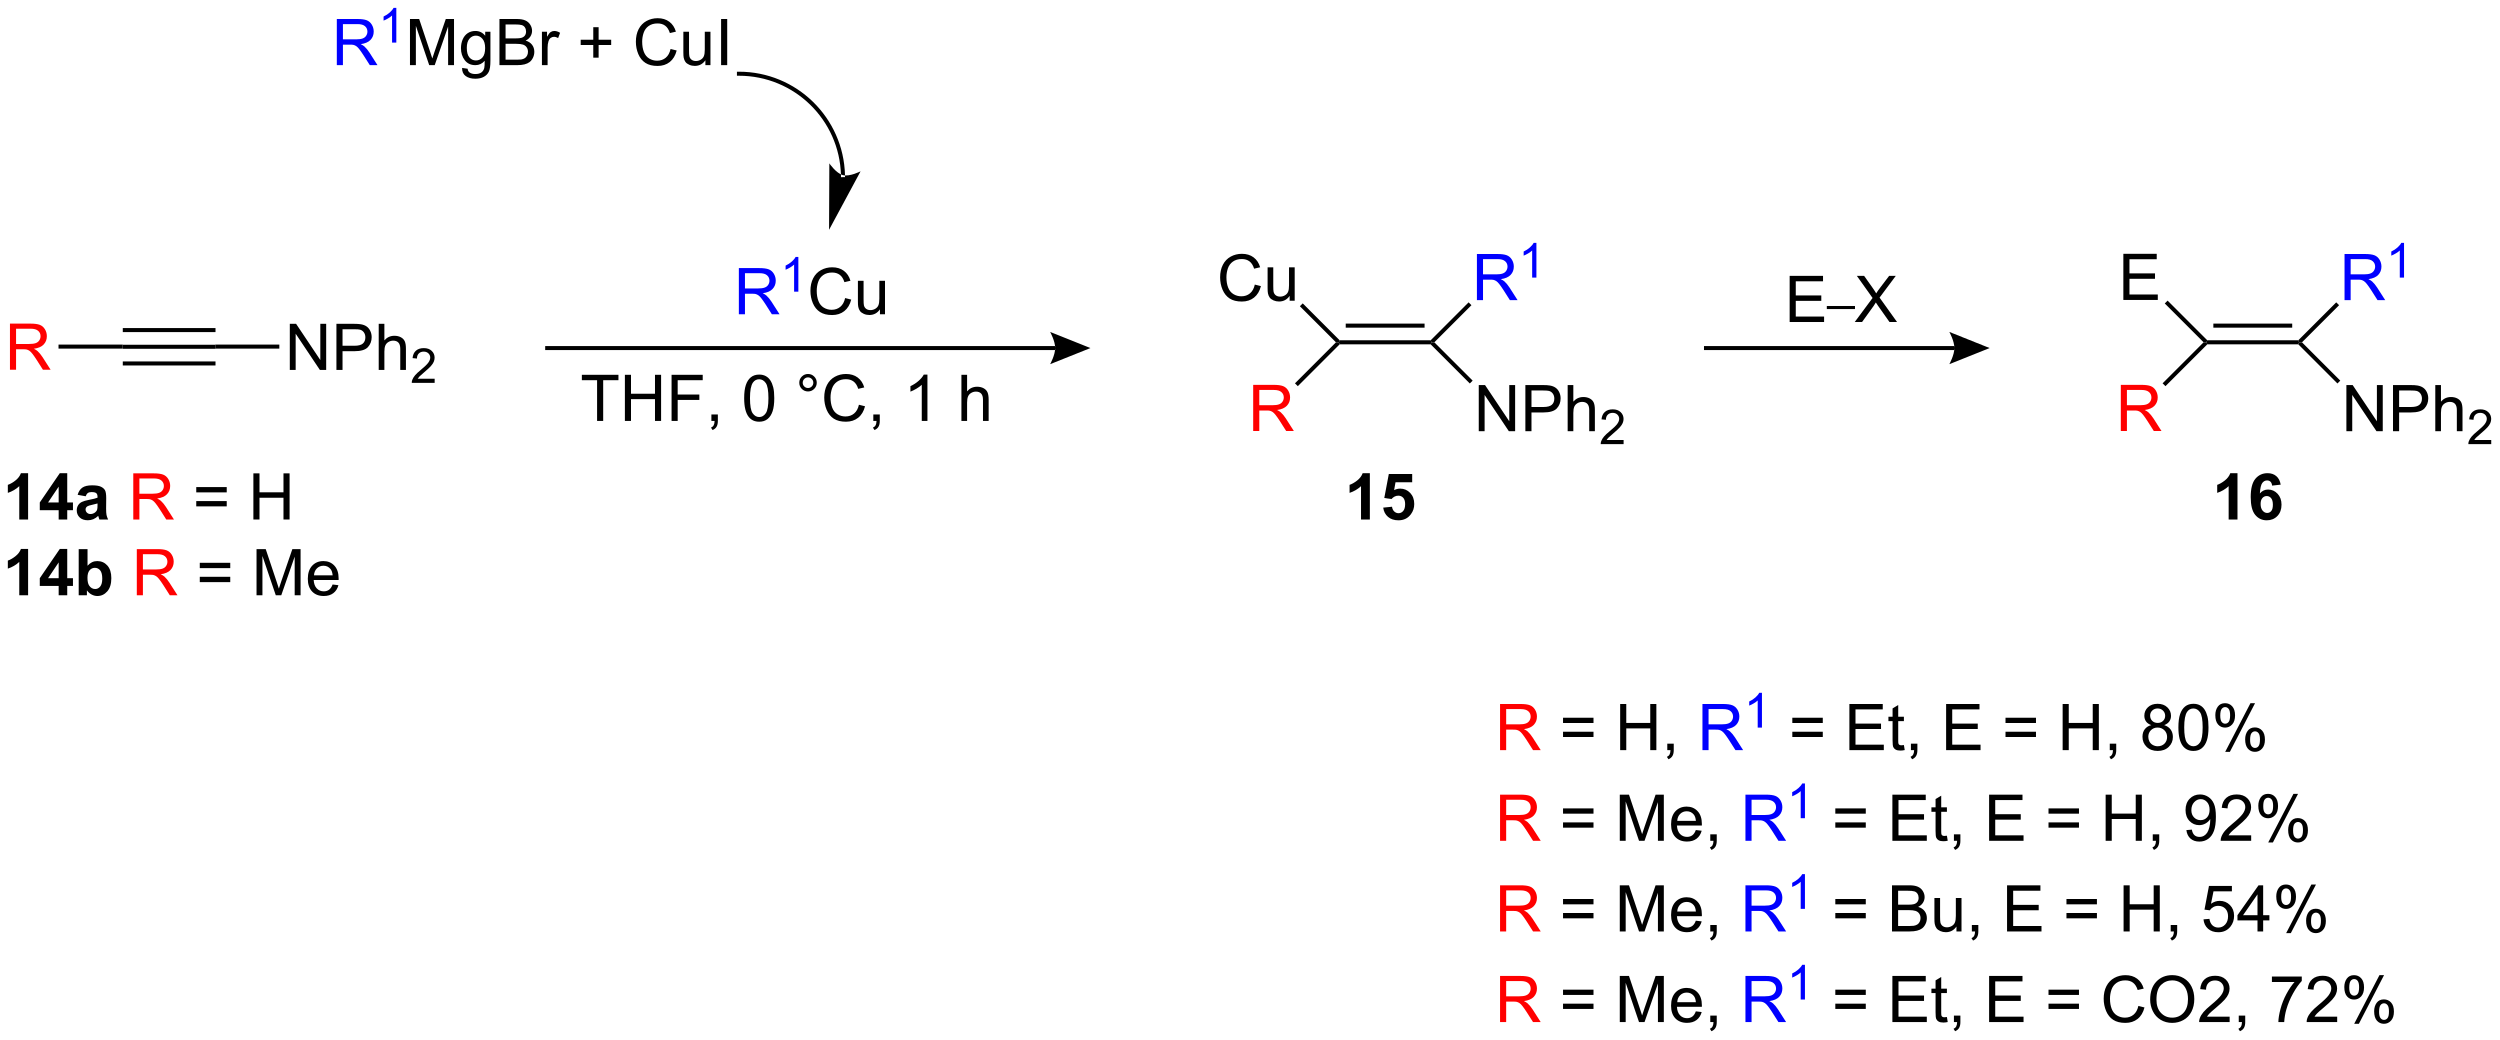 <?xml version="1.0" encoding="UTF-8"?>
<!DOCTYPE svg PUBLIC '-//W3C//DTD SVG 1.0//EN'
          'http://www.w3.org/TR/2001/REC-SVG-20010904/DTD/svg10.dtd'>
<svg stroke-dasharray="none" shape-rendering="auto" xmlns="http://www.w3.org/2000/svg" font-family="'Dialog'" text-rendering="auto" width="851" fill-opacity="1" color-interpolation="auto" color-rendering="auto" preserveAspectRatio="xMidYMid meet" font-size="12px" viewBox="0 0 851 354" fill="black" xmlns:xlink="http://www.w3.org/1999/xlink" stroke="black" image-rendering="auto" stroke-miterlimit="10" stroke-linecap="square" stroke-linejoin="miter" font-style="normal" stroke-width="1" height="354" stroke-dashoffset="0" font-weight="normal" stroke-opacity="1"
><!--Generated by the Batik Graphics2D SVG Generator--><defs id="genericDefs"
  /><g
  ><defs id="defs1"
    ><clipPath clipPathUnits="userSpaceOnUse" id="clipPath1"
      ><path d="M1.297 2.896 L320.295 2.896 L320.295 135.529 L1.297 135.529 L1.297 2.896 Z"
      /></clipPath
      ><clipPath clipPathUnits="userSpaceOnUse" id="clipPath2"
      ><path d="M-0.819 1.215 L-0.819 130.161 L309.31 130.161 L309.31 1.215 Z"
      /></clipPath
    ></defs
    ><g transform="scale(2.667,2.667) translate(-1.297,-2.896) matrix(1.029,0,0,1.029,2.139,1.646)"
    ><path d="M14.412 44.477 L14.412 43.977 L25.912 43.977 L25.912 44.477 ZM14.412 42.407 L25.912 42.407 L25.912 41.907 L14.412 41.907 ZM14.412 46.547 L25.912 46.547 L25.912 46.047 L14.412 46.047 Z" stroke="none" clip-path="url(#clipPath2)"
    /></g
    ><g fill="red" transform="matrix(2.743,0,0,2.743,2.245,-3.333)" stroke="red"
    ><path d="M0.417 47.102 L0.417 41.375 L2.956 41.375 Q3.722 41.375 4.12 41.529 Q4.519 41.683 4.755 42.073 Q4.995 42.464 4.995 42.938 Q4.995 43.547 4.599 43.967 Q4.206 44.383 3.381 44.495 Q3.683 44.641 3.839 44.782 Q4.17 45.086 4.466 45.542 L5.464 47.102 L4.511 47.102 L3.753 45.909 Q3.42 45.394 3.203 45.12 Q2.99 44.847 2.821 44.737 Q2.651 44.628 2.474 44.586 Q2.347 44.558 2.052 44.558 L1.175 44.558 L1.175 47.102 L0.417 47.102 ZM1.175 43.901 L2.802 43.901 Q3.323 43.901 3.615 43.795 Q3.909 43.688 4.06 43.451 Q4.214 43.214 4.214 42.938 Q4.214 42.532 3.917 42.271 Q3.623 42.008 2.987 42.008 L1.175 42.008 L1.175 43.901 Z" stroke="none" clip-path="url(#clipPath2)"
    /></g
    ><g transform="matrix(2.743,0,0,2.743,2.245,-3.333)"
    ><path d="M14.412 43.977 L14.412 44.477 L6.444 44.477 L6.444 43.977 Z" stroke="none" clip-path="url(#clipPath2)"
    /></g
    ><g transform="matrix(2.743,0,0,2.743,2.245,-3.333)"
    ><path d="M165.429 43.945 L165.326 43.695 L165.429 43.445 L176.722 43.445 L176.826 43.695 L176.722 43.945 ZM166.183 41.875 L175.968 41.875 L175.968 41.375 L166.183 41.375 Z" stroke="none" clip-path="url(#clipPath2)"
    /></g
    ><g transform="matrix(2.743,0,0,2.743,2.245,-3.333)"
    ><path d="M154.901 36.531 L155.659 36.721 Q155.422 37.656 154.802 38.148 Q154.182 38.637 153.289 38.637 Q152.362 38.637 151.781 38.26 Q151.203 37.882 150.899 37.169 Q150.596 36.453 150.596 35.632 Q150.596 34.736 150.938 34.072 Q151.281 33.406 151.911 33.059 Q152.542 32.713 153.3 32.713 Q154.159 32.713 154.745 33.15 Q155.331 33.588 155.563 34.382 L154.815 34.557 Q154.617 33.932 154.237 33.648 Q153.859 33.361 153.284 33.361 Q152.625 33.361 152.18 33.679 Q151.737 33.994 151.557 34.528 Q151.378 35.062 151.378 35.627 Q151.378 36.359 151.591 36.903 Q151.805 37.447 152.253 37.718 Q152.703 37.986 153.227 37.986 Q153.862 37.986 154.302 37.619 Q154.745 37.252 154.901 36.531 ZM159.223 38.538 L159.223 37.929 Q158.738 38.632 157.905 38.632 Q157.538 38.632 157.22 38.492 Q156.902 38.351 156.746 38.137 Q156.593 37.924 156.53 37.617 Q156.488 37.408 156.488 36.96 L156.488 34.39 L157.191 34.39 L157.191 36.689 Q157.191 37.242 157.233 37.432 Q157.301 37.71 157.514 37.869 Q157.731 38.025 158.046 38.025 Q158.363 38.025 158.639 37.864 Q158.918 37.703 159.033 37.424 Q159.147 37.143 159.147 36.611 L159.147 34.39 L159.85 34.39 L159.85 38.538 L159.223 38.538 Z" stroke="none" clip-path="url(#clipPath2)"
    /></g
    ><g transform="matrix(2.743,0,0,2.743,2.245,-3.333)"
    ><path d="M165.429 43.445 L165.326 43.695 L164.972 43.695 L160.495 39.218 L160.849 38.864 Z" stroke="none" clip-path="url(#clipPath2)"
    /></g
    ><g fill="red" transform="matrix(2.743,0,0,2.743,2.245,-3.333)" stroke="red"
    ><path d="M154.699 54.702 L154.699 48.975 L157.238 48.975 Q158.004 48.975 158.402 49.129 Q158.801 49.282 159.038 49.673 Q159.277 50.064 159.277 50.538 Q159.277 51.147 158.882 51.566 Q158.488 51.983 157.663 52.095 Q157.965 52.241 158.121 52.382 Q158.452 52.686 158.749 53.142 L159.746 54.702 L158.793 54.702 L158.035 53.509 Q157.702 52.993 157.486 52.72 Q157.272 52.447 157.103 52.337 Q156.934 52.228 156.757 52.186 Q156.629 52.157 156.335 52.157 L155.457 52.157 L155.457 54.702 L154.699 54.702 ZM155.457 51.501 L157.085 51.501 Q157.606 51.501 157.897 51.395 Q158.191 51.288 158.343 51.051 Q158.496 50.814 158.496 50.538 Q158.496 50.132 158.199 49.871 Q157.905 49.608 157.27 49.608 L155.457 49.608 L155.457 51.501 Z" stroke="none" clip-path="url(#clipPath2)"
    /></g
    ><g transform="matrix(2.743,0,0,2.743,2.245,-3.333)"
    ><path d="M164.972 43.695 L165.326 43.695 L165.429 43.945 L160.237 49.137 L159.883 48.784 Z" stroke="none" clip-path="url(#clipPath2)"
    /></g
    ><g fill="blue" transform="matrix(2.743,0,0,2.743,2.245,-3.333)" stroke="blue"
    ><path d="M182.463 38.463 L182.463 32.737 L185.002 32.737 Q185.768 32.737 186.166 32.891 Q186.564 33.044 186.801 33.435 Q187.041 33.825 187.041 34.299 Q187.041 34.909 186.645 35.328 Q186.252 35.745 185.426 35.857 Q185.728 36.002 185.885 36.143 Q186.215 36.448 186.512 36.904 L187.51 38.463 L186.556 38.463 L185.799 37.271 Q185.465 36.755 185.249 36.482 Q185.036 36.208 184.867 36.099 Q184.697 35.989 184.52 35.948 Q184.393 35.919 184.098 35.919 L183.221 35.919 L183.221 38.463 L182.463 38.463 ZM183.221 35.263 L184.848 35.263 Q185.369 35.263 185.661 35.156 Q185.955 35.049 186.106 34.812 Q186.26 34.575 186.26 34.299 Q186.26 33.893 185.963 33.633 Q185.668 33.37 185.033 33.37 L183.221 33.37 L183.221 35.263 Z" stroke="none" clip-path="url(#clipPath2)"
    /></g
    ><g fill="blue" transform="matrix(2.743,0,0,2.743,2.245,-3.333)" stroke="blue"
    ><path d="M189.846 35.663 L189.319 35.663 L189.319 32.302 Q189.127 32.484 188.819 32.665 Q188.51 32.847 188.264 32.939 L188.264 32.429 Q188.706 32.22 189.036 31.925 Q189.368 31.628 189.506 31.351 L189.846 31.351 L189.846 35.663 Z" stroke="none" clip-path="url(#clipPath2)"
    /></g
    ><g transform="matrix(2.743,0,0,2.743,2.245,-3.333)"
    ><path d="M177.179 43.695 L176.826 43.695 L176.722 43.445 L181.431 38.737 L181.784 39.09 Z" stroke="none" clip-path="url(#clipPath2)"
    /></g
    ><g transform="matrix(2.743,0,0,2.743,2.245,-3.333)"
    ><path d="M2.669 65.685 L1.573 65.685 L1.573 61.547 Q0.971 62.109 0.154 62.38 L0.154 61.383 Q0.583 61.242 1.086 60.852 Q1.591 60.458 1.779 59.935 L2.669 59.935 L2.669 65.685 ZM6.462 65.685 L6.462 64.531 L4.119 64.531 L4.119 63.57 L6.603 59.935 L7.525 59.935 L7.525 63.568 L8.236 63.568 L8.236 64.531 L7.525 64.531 L7.525 65.685 L6.462 65.685 ZM6.462 63.568 L6.462 61.609 L5.147 63.568 L6.462 63.568 ZM9.815 62.802 L8.818 62.622 Q8.987 62.021 9.396 61.732 Q9.807 61.443 10.614 61.443 Q11.349 61.443 11.708 61.617 Q12.068 61.789 12.213 62.057 Q12.362 62.325 12.362 63.039 L12.349 64.32 Q12.349 64.867 12.401 65.127 Q12.456 65.388 12.599 65.685 L11.513 65.685 Q11.471 65.575 11.409 65.359 Q11.38 65.263 11.37 65.232 Q11.088 65.505 10.768 65.643 Q10.448 65.778 10.083 65.778 Q9.443 65.778 9.073 65.432 Q8.706 65.083 8.706 64.552 Q8.706 64.2 8.872 63.924 Q9.042 63.648 9.344 63.502 Q9.646 63.357 10.216 63.247 Q10.987 63.102 11.284 62.977 L11.284 62.867 Q11.284 62.552 11.128 62.417 Q10.971 62.281 10.536 62.281 Q10.245 62.281 10.081 62.398 Q9.917 62.513 9.815 62.802 ZM11.284 63.693 Q11.073 63.763 10.614 63.862 Q10.159 63.958 10.018 64.052 Q9.802 64.203 9.802 64.437 Q9.802 64.669 9.974 64.838 Q10.146 65.005 10.411 65.005 Q10.708 65.005 10.979 64.81 Q11.177 64.661 11.239 64.445 Q11.284 64.305 11.284 63.911 L11.284 63.693 Z" stroke="none" clip-path="url(#clipPath2)"
    /></g
    ><g fill="red" transform="matrix(2.743,0,0,2.743,2.245,-3.333)" stroke="red"
    ><path d="M15.721 65.685 L15.721 59.958 L18.26 59.958 Q19.026 59.958 19.424 60.112 Q19.823 60.266 20.06 60.656 Q20.299 61.047 20.299 61.521 Q20.299 62.13 19.904 62.549 Q19.51 62.966 18.685 63.078 Q18.987 63.224 19.143 63.364 Q19.474 63.669 19.771 64.125 L20.768 65.685 L19.815 65.685 L19.057 64.492 Q18.724 63.977 18.508 63.703 Q18.294 63.43 18.125 63.32 Q17.956 63.211 17.779 63.169 Q17.651 63.141 17.357 63.141 L16.479 63.141 L16.479 65.685 L15.721 65.685 ZM16.479 62.484 L18.107 62.484 Q18.628 62.484 18.919 62.377 Q19.213 62.271 19.364 62.034 Q19.518 61.797 19.518 61.521 Q19.518 61.114 19.221 60.854 Q18.927 60.591 18.292 60.591 L16.479 60.591 L16.479 62.484 Z" stroke="none" clip-path="url(#clipPath2)"
    /></g
    ><g transform="matrix(2.743,0,0,2.743,2.245,-3.333)"
    ><path d="M27.318 62.318 L23.536 62.318 L23.536 61.661 L27.318 61.661 L27.318 62.318 ZM27.318 64.055 L23.536 64.055 L23.536 63.398 L27.318 63.398 L27.318 64.055 ZM30.626 65.685 L30.626 59.958 L31.384 59.958 L31.384 62.31 L34.361 62.31 L34.361 59.958 L35.118 59.958 L35.118 65.685 L34.361 65.685 L34.361 62.984 L31.384 62.984 L31.384 65.685 L30.626 65.685 Z" stroke="none" clip-path="url(#clipPath2)"
    /></g
    ><g transform="matrix(2.743,0,0,2.743,2.245,-3.333)"
    ><path d="M2.669 75.085 L1.573 75.085 L1.573 70.947 Q0.971 71.509 0.154 71.78 L0.154 70.783 Q0.583 70.642 1.086 70.251 Q1.591 69.858 1.779 69.335 L2.669 69.335 L2.669 75.085 ZM6.462 75.085 L6.462 73.931 L4.119 73.931 L4.119 72.97 L6.603 69.335 L7.525 69.335 L7.525 72.968 L8.236 72.968 L8.236 73.931 L7.525 73.931 L7.525 75.085 L6.462 75.085 ZM6.462 72.968 L6.462 71.009 L5.147 72.968 L6.462 72.968 ZM8.948 75.085 L8.948 69.358 L10.044 69.358 L10.044 71.421 Q10.552 70.843 11.247 70.843 Q12.005 70.843 12.5 71.392 Q12.997 71.939 12.997 72.968 Q12.997 74.03 12.492 74.606 Q11.987 75.179 11.263 75.179 Q10.909 75.179 10.562 75.001 Q10.216 74.822 9.966 74.475 L9.966 75.085 L8.948 75.085 ZM10.036 72.921 Q10.036 73.564 10.239 73.874 Q10.526 74.311 10.997 74.311 Q11.362 74.311 11.617 74.001 Q11.872 73.689 11.872 73.022 Q11.872 72.311 11.614 71.996 Q11.357 71.681 10.956 71.681 Q10.56 71.681 10.297 71.988 Q10.036 72.296 10.036 72.921 Z" stroke="none" clip-path="url(#clipPath2)"
    /></g
    ><g fill="red" transform="matrix(2.743,0,0,2.743,2.245,-3.333)" stroke="red"
    ><path d="M16.159 75.085 L16.159 69.358 L18.698 69.358 Q19.463 69.358 19.862 69.512 Q20.26 69.665 20.497 70.056 Q20.737 70.447 20.737 70.921 Q20.737 71.53 20.341 71.949 Q19.948 72.366 19.122 72.478 Q19.424 72.624 19.581 72.764 Q19.911 73.069 20.208 73.525 L21.206 75.085 L20.253 75.085 L19.495 73.892 Q19.161 73.376 18.945 73.103 Q18.732 72.83 18.562 72.72 Q18.393 72.611 18.216 72.569 Q18.088 72.54 17.794 72.54 L16.917 72.54 L16.917 75.085 L16.159 75.085 ZM16.917 71.884 L18.544 71.884 Q19.065 71.884 19.357 71.778 Q19.651 71.671 19.802 71.434 Q19.956 71.197 19.956 70.921 Q19.956 70.514 19.659 70.254 Q19.364 69.991 18.729 69.991 L16.917 69.991 L16.917 71.884 Z" stroke="none" clip-path="url(#clipPath2)"
    /></g
    ><g transform="matrix(2.743,0,0,2.743,2.245,-3.333)"
    ><path d="M27.755 71.718 L23.974 71.718 L23.974 71.061 L27.755 71.061 L27.755 71.718 ZM27.755 73.455 L23.974 73.455 L23.974 72.798 L27.755 72.798 L27.755 73.455 ZM31.017 75.085 L31.017 69.358 L32.157 69.358 L33.514 73.413 Q33.702 73.978 33.788 74.259 Q33.884 73.947 34.092 73.343 L35.462 69.358 L36.483 69.358 L36.483 75.085 L35.751 75.085 L35.751 70.29 L34.087 75.085 L33.405 75.085 L31.749 70.21 L31.749 75.085 L31.017 75.085 ZM40.454 73.749 L41.181 73.837 Q41.009 74.475 40.543 74.827 Q40.079 75.179 39.358 75.179 Q38.447 75.179 37.913 74.619 Q37.381 74.056 37.381 73.046 Q37.381 71.999 37.92 71.421 Q38.459 70.843 39.319 70.843 Q40.15 70.843 40.676 71.41 Q41.204 71.975 41.204 73.001 Q41.204 73.064 41.202 73.189 L38.108 73.189 Q38.147 73.874 38.493 74.238 Q38.842 74.6 39.361 74.6 Q39.749 74.6 40.022 74.397 Q40.295 74.194 40.454 73.749 ZM38.147 72.611 L40.462 72.611 Q40.415 72.087 40.197 71.827 Q39.861 71.421 39.327 71.421 Q38.842 71.421 38.512 71.746 Q38.181 72.069 38.147 72.611 Z" stroke="none" clip-path="url(#clipPath2)"
    /></g
    ><g transform="matrix(2.743,0,0,2.743,2.245,-3.333)"
    ><path d="M66.838 44.658 L130.127 44.658 L130.127 44.158 L66.838 44.158 ZM134.502 44.408 L129.502 46.408 C129.502 46.408 130.127 45.283 130.127 44.408 C130.127 43.533 129.502 42.408 129.502 42.408 Z" stroke="none" clip-path="url(#clipPath2)"
    /></g
    ><g transform="matrix(2.743,0,0,2.743,2.245,-3.333)"
    ><path d="M73.278 53.45 L73.278 48.398 L71.389 48.398 L71.389 47.724 L75.929 47.724 L75.929 48.398 L74.035 48.398 L74.035 53.45 L73.278 53.45 ZM76.729 53.45 L76.729 47.724 L77.487 47.724 L77.487 50.075 L80.464 50.075 L80.464 47.724 L81.222 47.724 L81.222 53.45 L80.464 53.45 L80.464 50.75 L77.487 50.75 L77.487 53.45 L76.729 53.45 ZM82.522 53.45 L82.522 47.724 L86.387 47.724 L86.387 48.398 L83.28 48.398 L83.28 50.172 L85.968 50.172 L85.968 50.849 L83.28 50.849 L83.28 53.45 L82.522 53.45 ZM87.464 53.45 L87.464 52.648 L88.266 52.648 L88.266 53.45 Q88.266 53.893 88.11 54.164 Q87.953 54.435 87.612 54.583 L87.417 54.284 Q87.641 54.185 87.745 53.995 Q87.852 53.807 87.862 53.45 L87.464 53.45 ZM91.531 50.625 Q91.531 49.609 91.74 48.992 Q91.948 48.372 92.36 48.036 Q92.774 47.7 93.399 47.7 Q93.86 47.7 94.206 47.885 Q94.555 48.07 94.781 48.422 Q95.008 48.771 95.136 49.273 Q95.266 49.773 95.266 50.625 Q95.266 51.633 95.058 52.252 Q94.852 52.872 94.438 53.211 Q94.026 53.549 93.399 53.549 Q92.57 53.549 92.097 52.953 Q91.531 52.239 91.531 50.625 ZM92.253 50.625 Q92.253 52.036 92.584 52.502 Q92.914 52.969 93.399 52.969 Q93.883 52.969 94.211 52.5 Q94.542 52.031 94.542 50.625 Q94.542 49.211 94.211 48.747 Q93.883 48.281 93.391 48.281 Q92.906 48.281 92.617 48.693 Q92.253 49.216 92.253 50.625 ZM98.37 48.708 Q98.37 48.258 98.688 47.943 Q99.008 47.625 99.453 47.625 Q99.906 47.625 100.222 47.943 Q100.539 48.258 100.539 48.708 Q100.539 49.156 100.219 49.476 Q99.901 49.794 99.453 49.794 Q99.008 49.794 98.688 49.479 Q98.37 49.161 98.37 48.708 ZM98.797 48.708 Q98.797 48.982 98.99 49.174 Q99.183 49.367 99.456 49.367 Q99.727 49.367 99.919 49.174 Q100.112 48.982 100.112 48.708 Q100.112 48.435 99.919 48.242 Q99.727 48.047 99.456 48.047 Q99.183 48.047 98.99 48.242 Q98.797 48.435 98.797 48.708 ZM105.772 51.443 L106.53 51.633 Q106.293 52.568 105.673 53.06 Q105.054 53.549 104.16 53.549 Q103.233 53.549 102.653 53.172 Q102.074 52.794 101.77 52.081 Q101.468 51.364 101.468 50.544 Q101.468 49.648 101.809 48.984 Q102.153 48.318 102.783 47.971 Q103.413 47.625 104.171 47.625 Q105.03 47.625 105.616 48.062 Q106.202 48.5 106.434 49.294 L105.686 49.469 Q105.489 48.844 105.108 48.56 Q104.731 48.273 104.155 48.273 Q103.496 48.273 103.051 48.591 Q102.608 48.906 102.429 49.44 Q102.249 49.974 102.249 50.539 Q102.249 51.271 102.462 51.815 Q102.676 52.359 103.124 52.63 Q103.574 52.898 104.098 52.898 Q104.733 52.898 105.173 52.531 Q105.616 52.164 105.772 51.443 ZM107.558 53.45 L107.558 52.648 L108.36 52.648 L108.36 53.45 Q108.36 53.893 108.203 54.164 Q108.047 54.435 107.706 54.583 L107.511 54.284 Q107.735 54.185 107.839 53.995 Q107.945 53.807 107.956 53.45 L107.558 53.45 ZM114.274 53.45 L113.57 53.45 L113.57 48.969 Q113.315 49.211 112.904 49.453 Q112.492 49.695 112.164 49.818 L112.164 49.138 Q112.753 48.859 113.193 48.466 Q113.636 48.07 113.82 47.7 L114.274 47.7 L114.274 53.45 ZM118.492 53.45 L118.492 47.724 L119.195 47.724 L119.195 49.779 Q119.688 49.208 120.438 49.208 Q120.899 49.208 121.237 49.391 Q121.578 49.57 121.724 49.891 Q121.87 50.211 121.87 50.82 L121.87 53.45 L121.167 53.45 L121.167 50.82 Q121.167 50.294 120.938 50.055 Q120.711 49.812 120.292 49.812 Q119.979 49.812 119.703 49.976 Q119.43 50.138 119.313 50.416 Q119.195 50.693 119.195 51.18 L119.195 53.45 L118.492 53.45 Z" stroke="none" clip-path="url(#clipPath2)"
    /></g
    ><g transform="matrix(2.743,0,0,2.743,2.245,-3.333)"
    ><path d="M221.274 41.176 L221.274 35.449 L225.415 35.449 L225.415 36.124 L222.032 36.124 L222.032 37.879 L225.201 37.879 L225.201 38.551 L222.032 38.551 L222.032 40.499 L225.547 40.499 L225.547 41.176 L221.274 41.176 Z" stroke="none" clip-path="url(#clipPath2)"
    /></g
    ><g transform="matrix(2.743,0,0,2.743,2.245,-3.333)"
    ><path d="M225.885 39.569 L225.885 39.188 L229.381 39.188 L229.381 39.569 L225.885 39.569 Z" stroke="none" clip-path="url(#clipPath2)"
    /></g
    ><g transform="matrix(2.743,0,0,2.743,2.245,-3.333)"
    ><path d="M229.35 41.176 L231.564 38.191 L229.611 35.449 L230.514 35.449 L231.554 36.918 Q231.876 37.374 232.014 37.621 Q232.204 37.309 232.468 36.967 L233.619 35.449 L234.444 35.449 L232.431 38.147 L234.6 41.176 L233.663 41.176 L232.22 39.131 Q232.1 38.957 231.97 38.749 Q231.78 39.061 231.697 39.178 L230.259 41.176 L229.35 41.176 Z" stroke="none" clip-path="url(#clipPath2)"
    /></g
    ><g transform="matrix(2.743,0,0,2.743,2.245,-3.333)"
    ><path d="M210.643 44.658 L241.716 44.658 L241.716 44.158 L210.643 44.158 ZM246.091 44.408 L241.091 46.408 C241.091 46.408 241.716 45.283 241.716 44.408 C241.716 43.533 241.091 42.408 241.091 42.408 Z" stroke="none" clip-path="url(#clipPath2)"
    /></g
    ><g transform="matrix(2.743,0,0,2.743,2.245,-3.333)"
    ><path d="M273.101 43.945 L272.997 43.695 L273.101 43.445 L284.393 43.445 L284.497 43.695 L284.393 43.945 ZM273.854 41.875 L283.639 41.875 L283.639 41.375 L273.854 41.375 Z" stroke="none" clip-path="url(#clipPath2)"
    /></g
    ><g transform="matrix(2.743,0,0,2.743,2.245,-3.333)"
    ><path d="M262.685 38.438 L262.685 32.712 L266.826 32.712 L266.826 33.386 L263.443 33.386 L263.443 35.142 L266.613 35.142 L266.613 35.813 L263.443 35.813 L263.443 37.761 L266.959 37.761 L266.959 38.438 L262.685 38.438 Z" stroke="none" clip-path="url(#clipPath2)"
    /></g
    ><g transform="matrix(2.743,0,0,2.743,2.245,-3.333)"
    ><path d="M273.101 43.445 L272.997 43.695 L272.643 43.695 L267.823 38.874 L268.176 38.521 Z" stroke="none" clip-path="url(#clipPath2)"
    /></g
    ><g fill="red" transform="matrix(2.743,0,0,2.743,2.245,-3.333)" stroke="red"
    ><path d="M262.37 54.702 L262.37 48.975 L264.909 48.975 Q265.675 48.975 266.074 49.129 Q266.472 49.282 266.709 49.673 Q266.949 50.064 266.949 50.538 Q266.949 51.147 266.553 51.566 Q266.159 51.983 265.334 52.095 Q265.636 52.241 265.792 52.382 Q266.123 52.686 266.42 53.142 L267.417 54.702 L266.464 54.702 L265.706 53.509 Q265.373 52.993 265.157 52.72 Q264.943 52.447 264.774 52.337 Q264.605 52.228 264.428 52.186 Q264.3 52.157 264.006 52.157 L263.128 52.157 L263.128 54.702 L262.37 54.702 ZM263.128 51.501 L264.756 51.501 Q265.277 51.501 265.568 51.395 Q265.863 51.288 266.014 51.051 Q266.167 50.814 266.167 50.538 Q266.167 50.132 265.87 49.871 Q265.576 49.608 264.941 49.608 L263.128 49.608 L263.128 51.501 Z" stroke="none" clip-path="url(#clipPath2)"
    /></g
    ><g transform="matrix(2.743,0,0,2.743,2.245,-3.333)"
    ><path d="M272.643 43.695 L272.997 43.695 L273.101 43.945 L267.908 49.138 L267.555 48.784 Z" stroke="none" clip-path="url(#clipPath2)"
    /></g
    ><g fill="blue" transform="matrix(2.743,0,0,2.743,2.245,-3.333)" stroke="blue"
    ><path d="M290.134 38.463 L290.134 32.737 L292.673 32.737 Q293.438 32.737 293.837 32.891 Q294.235 33.044 294.472 33.435 Q294.712 33.825 294.712 34.299 Q294.712 34.909 294.316 35.328 Q293.923 35.745 293.097 35.857 Q293.399 36.002 293.556 36.143 Q293.886 36.448 294.183 36.904 L295.181 38.463 L294.228 38.463 L293.47 37.271 Q293.136 36.755 292.92 36.482 Q292.707 36.208 292.537 36.099 Q292.368 35.989 292.191 35.948 Q292.063 35.919 291.769 35.919 L290.892 35.919 L290.892 38.463 L290.134 38.463 ZM290.892 35.263 L292.519 35.263 Q293.04 35.263 293.332 35.156 Q293.626 35.049 293.777 34.812 Q293.931 34.575 293.931 34.299 Q293.931 33.893 293.634 33.633 Q293.339 33.37 292.704 33.37 L290.892 33.37 L290.892 35.263 Z" stroke="none" clip-path="url(#clipPath2)"
    /></g
    ><g fill="blue" transform="matrix(2.743,0,0,2.743,2.245,-3.333)" stroke="blue"
    ><path d="M297.517 35.663 L296.99 35.663 L296.99 32.302 Q296.798 32.484 296.49 32.665 Q296.181 32.847 295.935 32.939 L295.935 32.429 Q296.377 32.22 296.707 31.925 Q297.039 31.628 297.177 31.351 L297.517 31.351 L297.517 35.663 Z" stroke="none" clip-path="url(#clipPath2)"
    /></g
    ><g transform="matrix(2.743,0,0,2.743,2.245,-3.333)"
    ><path d="M284.851 43.695 L284.497 43.695 L284.393 43.445 L289.102 38.737 L289.455 39.09 Z" stroke="none" clip-path="url(#clipPath2)"
    /></g
    ><g fill="blue" transform="matrix(2.743,0,0,2.743,2.245,-3.333)" stroke="blue"
    ><path d="M90.872 40.212 L90.872 34.485 L93.411 34.485 Q94.177 34.485 94.575 34.639 Q94.973 34.792 95.21 35.183 Q95.45 35.574 95.45 36.048 Q95.45 36.657 95.054 37.076 Q94.661 37.493 93.835 37.605 Q94.137 37.751 94.294 37.892 Q94.624 38.196 94.921 38.652 L95.919 40.212 L94.966 40.212 L94.208 39.019 Q93.874 38.504 93.658 38.23 Q93.445 37.957 93.275 37.847 Q93.106 37.738 92.929 37.696 Q92.802 37.667 92.507 37.667 L91.63 37.667 L91.63 40.212 L90.872 40.212 ZM91.63 37.011 L93.257 37.011 Q93.778 37.011 94.07 36.904 Q94.364 36.798 94.515 36.561 Q94.669 36.324 94.669 36.048 Q94.669 35.642 94.372 35.381 Q94.078 35.118 93.442 35.118 L91.63 35.118 L91.63 37.011 Z" stroke="none" clip-path="url(#clipPath2)"
    /></g
    ><g fill="blue" transform="matrix(2.743,0,0,2.743,2.245,-3.333)" stroke="blue"
    ><path d="M98.255 37.412 L97.728 37.412 L97.728 34.05 Q97.537 34.232 97.228 34.414 Q96.919 34.595 96.673 34.687 L96.673 34.177 Q97.115 33.968 97.445 33.673 Q97.777 33.377 97.915 33.099 L98.255 33.099 L98.255 37.412 Z" stroke="none" clip-path="url(#clipPath2)"
    /></g
    ><g transform="matrix(2.743,0,0,2.743,2.245,-3.333)"
    ><path d="M104.059 38.204 L104.817 38.394 Q104.58 39.329 103.96 39.821 Q103.34 40.311 102.447 40.311 Q101.52 40.311 100.939 39.933 Q100.361 39.556 100.056 38.842 Q99.754 38.126 99.754 37.306 Q99.754 36.41 100.096 35.746 Q100.439 35.079 101.069 34.733 Q101.7 34.386 102.457 34.386 Q103.317 34.386 103.903 34.824 Q104.489 35.261 104.721 36.056 L103.973 36.23 Q103.775 35.605 103.395 35.321 Q103.017 35.035 102.442 35.035 Q101.783 35.035 101.338 35.352 Q100.895 35.667 100.715 36.201 Q100.536 36.735 100.536 37.3 Q100.536 38.032 100.749 38.576 Q100.963 39.121 101.411 39.392 Q101.861 39.66 102.385 39.66 Q103.02 39.66 103.46 39.292 Q103.903 38.925 104.059 38.204 ZM108.381 40.212 L108.381 39.602 Q107.896 40.306 107.063 40.306 Q106.696 40.306 106.378 40.165 Q106.06 40.024 105.904 39.811 Q105.75 39.597 105.688 39.29 Q105.646 39.082 105.646 38.634 L105.646 36.063 L106.349 36.063 L106.349 38.363 Q106.349 38.915 106.391 39.105 Q106.459 39.384 106.672 39.542 Q106.888 39.699 107.204 39.699 Q107.521 39.699 107.797 39.537 Q108.076 39.376 108.191 39.097 Q108.305 38.816 108.305 38.285 L108.305 36.063 L109.008 36.063 L109.008 40.212 L108.381 40.212 Z" stroke="none" clip-path="url(#clipPath2)"
    /></g
    ><g fill="blue" transform="matrix(2.743,0,0,2.743,2.245,-3.333)" stroke="blue"
    ><path d="M40.98 9.3 L40.98 3.573 L43.519 3.573 Q44.285 3.573 44.683 3.727 Q45.082 3.881 45.319 4.271 Q45.558 4.662 45.558 5.136 Q45.558 5.745 45.162 6.165 Q44.769 6.581 43.944 6.693 Q44.246 6.839 44.402 6.98 Q44.733 7.284 45.03 7.74 L46.027 9.3 L45.074 9.3 L44.316 8.107 Q43.983 7.592 43.767 7.318 Q43.553 7.045 43.384 6.935 Q43.215 6.826 43.037 6.784 Q42.91 6.756 42.615 6.756 L41.738 6.756 L41.738 9.3 L40.98 9.3 ZM41.738 6.099 L43.365 6.099 Q43.886 6.099 44.178 5.993 Q44.472 5.886 44.623 5.649 Q44.777 5.412 44.777 5.136 Q44.777 4.73 44.48 4.469 Q44.186 4.206 43.55 4.206 L41.738 4.206 L41.738 6.099 Z" stroke="none" clip-path="url(#clipPath2)"
    /></g
    ><g fill="blue" transform="matrix(2.743,0,0,2.743,2.245,-3.333)" stroke="blue"
    ><path d="M48.364 6.5 L47.836 6.5 L47.836 3.139 Q47.645 3.32 47.336 3.502 Q47.028 3.684 46.782 3.775 L46.782 3.266 Q47.223 3.057 47.553 2.762 Q47.885 2.465 48.024 2.188 L48.364 2.188 L48.364 6.5 Z" stroke="none" clip-path="url(#clipPath2)"
    /></g
    ><g transform="matrix(2.743,0,0,2.743,2.245,-3.333)"
    ><path d="M50.058 9.3 L50.058 3.573 L51.199 3.573 L52.555 7.628 Q52.743 8.193 52.829 8.475 Q52.925 8.162 53.133 7.558 L54.503 3.573 L55.524 3.573 L55.524 9.3 L54.792 9.3 L54.792 4.506 L53.128 9.3 L52.446 9.3 L50.79 4.425 L50.79 9.3 L50.058 9.3 ZM56.527 9.644 L57.212 9.745 Q57.253 10.063 57.449 10.206 Q57.712 10.402 58.165 10.402 Q58.652 10.402 58.917 10.206 Q59.183 10.011 59.277 9.659 Q59.331 9.446 59.329 8.756 Q58.868 9.3 58.18 9.3 Q57.324 9.3 56.855 8.683 Q56.386 8.066 56.386 7.201 Q56.386 6.607 56.599 6.107 Q56.816 5.605 57.224 5.331 Q57.633 5.058 58.183 5.058 Q58.917 5.058 59.394 5.652 L59.394 5.152 L60.042 5.152 L60.042 8.738 Q60.042 9.706 59.844 10.11 Q59.649 10.516 59.219 10.751 Q58.792 10.985 58.167 10.985 Q57.425 10.985 56.967 10.649 Q56.511 10.316 56.527 9.644 ZM57.11 7.152 Q57.11 7.967 57.433 8.342 Q57.758 8.717 58.245 8.717 Q58.73 8.717 59.058 8.344 Q59.386 7.972 59.386 7.175 Q59.386 6.412 59.047 6.027 Q58.712 5.638 58.235 5.638 Q57.766 5.638 57.438 6.021 Q57.11 6.402 57.11 7.152 ZM61.163 9.3 L61.163 3.573 L63.312 3.573 Q63.968 3.573 64.364 3.748 Q64.762 3.92 64.986 4.282 Q65.21 4.644 65.21 5.037 Q65.21 5.404 65.01 5.73 Q64.812 6.053 64.411 6.253 Q64.929 6.404 65.208 6.771 Q65.489 7.138 65.489 7.638 Q65.489 8.042 65.317 8.389 Q65.148 8.732 64.898 8.92 Q64.648 9.107 64.27 9.204 Q63.895 9.3 63.348 9.3 L61.163 9.3 ZM61.921 5.98 L63.161 5.98 Q63.663 5.98 63.882 5.912 Q64.171 5.826 64.317 5.628 Q64.465 5.428 64.465 5.128 Q64.465 4.842 64.327 4.625 Q64.192 4.409 63.937 4.329 Q63.684 4.248 63.067 4.248 L61.921 4.248 L61.921 5.98 ZM61.921 8.623 L63.348 8.623 Q63.715 8.623 63.864 8.597 Q64.124 8.55 64.299 8.441 Q64.476 8.331 64.588 8.123 Q64.702 7.912 64.702 7.638 Q64.702 7.318 64.538 7.084 Q64.374 6.847 64.083 6.75 Q63.794 6.654 63.247 6.654 L61.921 6.654 L61.921 8.623 ZM66.434 9.3 L66.434 5.152 L67.067 5.152 L67.067 5.779 Q67.309 5.339 67.512 5.198 Q67.718 5.058 67.965 5.058 Q68.32 5.058 68.687 5.284 L68.445 5.935 Q68.187 5.784 67.929 5.784 Q67.7 5.784 67.515 5.922 Q67.333 6.06 67.254 6.308 Q67.137 6.683 67.137 7.128 L67.137 9.3 L66.434 9.3 ZM72.805 8.373 L72.805 6.803 L71.245 6.803 L71.245 6.146 L72.805 6.146 L72.805 4.589 L73.469 4.589 L73.469 6.146 L75.027 6.146 L75.027 6.803 L73.469 6.803 L73.469 8.373 L72.805 8.373 ZM82.398 7.292 L83.156 7.482 Q82.918 8.417 82.299 8.909 Q81.679 9.399 80.786 9.399 Q79.859 9.399 79.278 9.021 Q78.7 8.644 78.395 7.93 Q78.093 7.214 78.093 6.394 Q78.093 5.498 78.434 4.834 Q78.778 4.167 79.408 3.821 Q80.038 3.474 80.796 3.474 Q81.656 3.474 82.241 3.912 Q82.827 4.349 83.059 5.144 L82.312 5.318 Q82.114 4.693 81.734 4.409 Q81.356 4.123 80.781 4.123 Q80.122 4.123 79.676 4.441 Q79.234 4.756 79.054 5.29 Q78.874 5.823 78.874 6.388 Q78.874 7.12 79.088 7.665 Q79.301 8.209 79.749 8.48 Q80.2 8.748 80.723 8.748 Q81.359 8.748 81.799 8.381 Q82.241 8.014 82.398 7.292 ZM86.719 9.3 L86.719 8.691 Q86.235 9.394 85.402 9.394 Q85.034 9.394 84.717 9.253 Q84.399 9.113 84.243 8.899 Q84.089 8.685 84.027 8.378 Q83.985 8.17 83.985 7.722 L83.985 5.152 L84.688 5.152 L84.688 7.451 Q84.688 8.003 84.73 8.193 Q84.797 8.472 85.011 8.631 Q85.227 8.787 85.542 8.787 Q85.86 8.787 86.136 8.626 Q86.415 8.464 86.529 8.185 Q86.644 7.904 86.644 7.373 L86.644 5.152 L87.347 5.152 L87.347 9.3 L86.719 9.3 ZM88.668 9.3 L88.668 3.573 L89.426 3.573 L89.426 9.3 L88.668 9.3 Z" stroke="none" clip-path="url(#clipPath2)"
    /></g
    ><g transform="matrix(2.743,0,0,2.743,2.245,-3.333)"
    ><path d="M104.043 22.943 C103.862 15.806 98.023 10.114 90.883 10.114 L90.633 10.114 L90.633 10.614 L90.883 10.614 C97.752 10.614 103.369 16.09 103.543 22.956 L103.549 23.206 L104.049 23.193 L104.043 22.943 ZM102.067 29.734 L102.101 21.488 C102.101 21.488 102.945 22.734 103.793 22.95 C104.641 23.166 105.977 22.474 105.977 22.474 Z" stroke="none" clip-path="url(#clipPath2)"
    /></g
    ><g fill="red" transform="matrix(2.743,0,0,2.743,2.245,-3.333)" stroke="red"
    ><path d="M185.335 94.305 L185.335 88.579 L187.874 88.579 Q188.639 88.579 189.038 88.733 Q189.436 88.886 189.673 89.277 Q189.913 89.668 189.913 90.141 Q189.913 90.751 189.517 91.17 Q189.124 91.587 188.298 91.699 Q188.6 91.845 188.757 91.985 Q189.087 92.29 189.384 92.746 L190.382 94.305 L189.429 94.305 L188.671 93.113 Q188.337 92.597 188.121 92.324 Q187.908 92.05 187.738 91.941 Q187.569 91.832 187.392 91.79 Q187.264 91.761 186.97 91.761 L186.093 91.761 L186.093 94.305 L185.335 94.305 ZM186.093 91.105 L187.72 91.105 Q188.241 91.105 188.533 90.998 Q188.827 90.891 188.978 90.654 Q189.132 90.418 189.132 90.141 Q189.132 89.735 188.835 89.475 Q188.541 89.212 187.905 89.212 L186.093 89.212 L186.093 91.105 Z" stroke="none" clip-path="url(#clipPath2)"
    /></g
    ><g transform="matrix(2.743,0,0,2.743,2.245,-3.333)"
    ><path d="M196.931 90.938 L193.15 90.938 L193.15 90.282 L196.931 90.282 L196.931 90.938 ZM196.931 92.675 L193.15 92.675 L193.15 92.019 L196.931 92.019 L196.931 92.675 ZM200.24 94.305 L200.24 88.579 L200.998 88.579 L200.998 90.93 L203.974 90.93 L203.974 88.579 L204.732 88.579 L204.732 94.305 L203.974 94.305 L203.974 91.605 L200.998 91.605 L200.998 94.305 L200.24 94.305 ZM206.088 94.305 L206.088 93.503 L206.889 93.503 L206.889 94.305 Q206.889 94.748 206.733 95.019 Q206.577 95.29 206.236 95.438 L206.041 95.139 Q206.264 95.04 206.369 94.85 Q206.476 94.662 206.486 94.305 L206.088 94.305 Z" stroke="none" clip-path="url(#clipPath2)"
    /></g
    ><g fill="blue" transform="matrix(2.743,0,0,2.743,2.245,-3.333)" stroke="blue"
    ><path d="M210.452 94.305 L210.452 88.579 L212.991 88.579 Q213.757 88.579 214.155 88.733 Q214.554 88.886 214.791 89.277 Q215.03 89.668 215.03 90.141 Q215.03 90.751 214.634 91.17 Q214.241 91.587 213.416 91.699 Q213.718 91.845 213.874 91.985 Q214.205 92.29 214.501 92.746 L215.499 94.305 L214.546 94.305 L213.788 93.113 Q213.455 92.597 213.238 92.324 Q213.025 92.05 212.856 91.941 Q212.686 91.832 212.509 91.79 Q212.382 91.761 212.087 91.761 L211.21 91.761 L211.21 94.305 L210.452 94.305 ZM211.21 91.105 L212.837 91.105 Q213.358 91.105 213.65 90.998 Q213.944 90.891 214.095 90.654 Q214.249 90.418 214.249 90.141 Q214.249 89.735 213.952 89.475 Q213.658 89.212 213.022 89.212 L211.21 89.212 L211.21 91.105 Z" stroke="none" clip-path="url(#clipPath2)"
    /></g
    ><g fill="blue" transform="matrix(2.743,0,0,2.743,2.245,-3.333)" stroke="blue"
    ><path d="M217.835 91.505 L217.308 91.505 L217.308 88.144 Q217.117 88.326 216.808 88.507 Q216.5 88.689 216.254 88.781 L216.254 88.271 Q216.695 88.062 217.025 87.767 Q217.357 87.47 217.496 87.193 L217.835 87.193 L217.835 91.505 Z" stroke="none" clip-path="url(#clipPath2)"
    /></g
    ><g transform="matrix(2.743,0,0,2.743,2.245,-3.333)"
    ><path d="M225.385 90.938 L221.604 90.938 L221.604 90.282 L225.385 90.282 L225.385 90.938 ZM225.385 92.675 L221.604 92.675 L221.604 92.019 L225.385 92.019 L225.385 92.675 ZM228.686 94.305 L228.686 88.579 L232.827 88.579 L232.827 89.253 L229.444 89.253 L229.444 91.009 L232.613 91.009 L232.613 91.68 L229.444 91.68 L229.444 93.628 L232.959 93.628 L232.959 94.305 L228.686 94.305 ZM235.452 93.675 L235.553 94.298 Q235.256 94.36 235.022 94.36 Q234.639 94.36 234.428 94.24 Q234.217 94.118 234.131 93.92 Q234.046 93.722 234.046 93.089 L234.046 90.704 L233.53 90.704 L233.53 90.157 L234.046 90.157 L234.046 89.128 L234.746 88.707 L234.746 90.157 L235.452 90.157 L235.452 90.704 L234.746 90.704 L234.746 93.128 Q234.746 93.43 234.782 93.516 Q234.819 93.602 234.902 93.654 Q234.988 93.704 235.144 93.704 Q235.262 93.704 235.452 93.675 ZM236.323 94.305 L236.323 93.503 L237.125 93.503 L237.125 94.305 Q237.125 94.748 236.969 95.019 Q236.812 95.29 236.471 95.438 L236.276 95.139 Q236.5 95.04 236.604 94.85 Q236.711 94.662 236.721 94.305 L236.323 94.305 ZM240.69 94.305 L240.69 88.579 L244.831 88.579 L244.831 89.253 L241.448 89.253 L241.448 91.009 L244.617 91.009 L244.617 91.68 L241.448 91.68 L241.448 93.628 L244.963 93.628 L244.963 94.305 L240.69 94.305 ZM251.842 90.938 L248.061 90.938 L248.061 90.282 L251.842 90.282 L251.842 90.938 ZM251.842 92.675 L248.061 92.675 L248.061 92.019 L251.842 92.019 L251.842 92.675 ZM255.151 94.305 L255.151 88.579 L255.909 88.579 L255.909 90.93 L258.885 90.93 L258.885 88.579 L259.643 88.579 L259.643 94.305 L258.885 94.305 L258.885 91.605 L255.909 91.605 L255.909 94.305 L255.151 94.305 ZM260.999 94.305 L260.999 93.503 L261.801 93.503 L261.801 94.305 Q261.801 94.748 261.644 95.019 Q261.488 95.29 261.147 95.438 L260.952 95.139 Q261.176 95.04 261.28 94.85 Q261.387 94.662 261.397 94.305 L260.999 94.305 ZM266.147 91.199 Q265.709 91.04 265.499 90.743 Q265.288 90.446 265.288 90.032 Q265.288 89.407 265.736 88.983 Q266.186 88.555 266.933 88.555 Q267.683 88.555 268.139 88.99 Q268.598 89.425 268.598 90.05 Q268.598 90.449 268.387 90.746 Q268.178 91.04 267.754 91.199 Q268.28 91.371 268.556 91.753 Q268.832 92.136 268.832 92.668 Q268.832 93.402 268.311 93.904 Q267.793 94.404 266.944 94.404 Q266.098 94.404 265.577 93.902 Q265.058 93.399 265.058 92.649 Q265.058 92.089 265.34 91.714 Q265.624 91.337 266.147 91.199 ZM266.006 90.009 Q266.006 90.415 266.267 90.673 Q266.53 90.93 266.949 90.93 Q267.355 90.93 267.613 90.675 Q267.874 90.418 267.874 90.048 Q267.874 89.66 267.605 89.397 Q267.34 89.134 266.941 89.134 Q266.538 89.134 266.272 89.391 Q266.006 89.649 266.006 90.009 ZM265.78 92.652 Q265.78 92.954 265.923 93.235 Q266.066 93.516 266.348 93.67 Q266.629 93.824 266.952 93.824 Q267.457 93.824 267.785 93.501 Q268.113 93.175 268.113 92.675 Q268.113 92.168 267.775 91.837 Q267.436 91.503 266.928 91.503 Q266.433 91.503 266.105 91.832 Q265.78 92.16 265.78 92.652 ZM269.515 91.48 Q269.515 90.464 269.724 89.847 Q269.932 89.227 270.344 88.891 Q270.758 88.555 271.383 88.555 Q271.844 88.555 272.19 88.74 Q272.539 88.925 272.765 89.277 Q272.992 89.626 273.12 90.128 Q273.25 90.628 273.25 91.48 Q273.25 92.488 273.042 93.108 Q272.836 93.727 272.422 94.066 Q272.01 94.404 271.383 94.404 Q270.555 94.404 270.081 93.808 Q269.515 93.095 269.515 91.48 ZM270.237 91.48 Q270.237 92.891 270.568 93.358 Q270.898 93.824 271.383 93.824 Q271.867 93.824 272.195 93.355 Q272.526 92.886 272.526 91.48 Q272.526 90.066 272.195 89.602 Q271.867 89.136 271.375 89.136 Q270.89 89.136 270.601 89.548 Q270.237 90.071 270.237 91.48 ZM274.098 89.954 Q274.098 89.339 274.405 88.91 Q274.715 88.48 275.301 88.48 Q275.84 88.48 276.191 88.865 Q276.546 89.251 276.546 89.996 Q276.546 90.722 276.189 91.115 Q275.832 91.509 275.308 91.509 Q274.788 91.509 274.441 91.123 Q274.098 90.735 274.098 89.954 ZM275.319 88.964 Q275.058 88.964 274.884 89.191 Q274.709 89.418 274.709 90.024 Q274.709 90.574 274.884 90.8 Q275.061 91.024 275.319 91.024 Q275.584 91.024 275.759 90.798 Q275.933 90.571 275.933 89.97 Q275.933 89.415 275.756 89.191 Q275.582 88.964 275.319 88.964 ZM275.324 94.516 L278.457 88.48 L279.027 88.48 L275.905 94.516 L275.324 94.516 ZM277.801 92.962 Q277.801 92.345 278.108 91.918 Q278.418 91.488 279.006 91.488 Q279.546 91.488 279.9 91.873 Q280.254 92.259 280.254 93.003 Q280.254 93.73 279.894 94.123 Q279.538 94.516 279.012 94.516 Q278.491 94.516 278.144 94.128 Q277.801 93.738 277.801 92.962 ZM279.027 91.972 Q278.762 91.972 278.587 92.199 Q278.413 92.425 278.413 93.032 Q278.413 93.579 278.587 93.805 Q278.764 94.032 279.022 94.032 Q279.293 94.032 279.465 93.805 Q279.639 93.579 279.639 92.977 Q279.639 92.423 279.462 92.199 Q279.288 91.972 279.027 91.972 Z" stroke="none" clip-path="url(#clipPath2)"
    /></g
    ><g fill="red" transform="matrix(2.743,0,0,2.743,2.245,-3.333)" stroke="red"
    ><path d="M185.335 105.555 L185.335 99.829 L187.874 99.829 Q188.639 99.829 189.038 99.983 Q189.436 100.136 189.673 100.527 Q189.913 100.918 189.913 101.391 Q189.913 102.001 189.517 102.42 Q189.124 102.837 188.298 102.949 Q188.6 103.095 188.757 103.235 Q189.087 103.54 189.384 103.996 L190.382 105.555 L189.429 105.555 L188.671 104.363 Q188.337 103.847 188.121 103.574 Q187.908 103.3 187.738 103.191 Q187.569 103.082 187.392 103.04 Q187.264 103.011 186.97 103.011 L186.093 103.011 L186.093 105.555 L185.335 105.555 ZM186.093 102.355 L187.72 102.355 Q188.241 102.355 188.533 102.248 Q188.827 102.141 188.978 101.904 Q189.132 101.668 189.132 101.391 Q189.132 100.985 188.835 100.725 Q188.541 100.462 187.905 100.462 L186.093 100.462 L186.093 102.355 Z" stroke="none" clip-path="url(#clipPath2)"
    /></g
    ><g transform="matrix(2.743,0,0,2.743,2.245,-3.333)"
    ><path d="M196.931 102.188 L193.15 102.188 L193.15 101.532 L196.931 101.532 L196.931 102.188 ZM196.931 103.925 L193.15 103.925 L193.15 103.269 L196.931 103.269 L196.931 103.925 ZM200.193 105.555 L200.193 99.829 L201.334 99.829 L202.69 103.884 Q202.878 104.449 202.964 104.73 Q203.06 104.418 203.268 103.813 L204.638 99.829 L205.659 99.829 L205.659 105.555 L204.927 105.555 L204.927 100.761 L203.263 105.555 L202.581 105.555 L200.925 100.68 L200.925 105.555 L200.193 105.555 ZM209.63 104.22 L210.357 104.308 Q210.185 104.946 209.719 105.298 Q209.255 105.649 208.534 105.649 Q207.623 105.649 207.089 105.089 Q206.558 104.527 206.558 103.516 Q206.558 102.47 207.097 101.891 Q207.636 101.313 208.495 101.313 Q209.326 101.313 209.852 101.881 Q210.38 102.446 210.38 103.472 Q210.38 103.535 210.378 103.66 L207.284 103.66 Q207.323 104.345 207.669 104.709 Q208.018 105.071 208.537 105.071 Q208.925 105.071 209.198 104.868 Q209.472 104.665 209.63 104.22 ZM207.323 103.082 L209.638 103.082 Q209.591 102.558 209.373 102.298 Q209.037 101.891 208.503 101.891 Q208.018 101.891 207.688 102.217 Q207.357 102.54 207.323 103.082 ZM211.423 105.555 L211.423 104.753 L212.226 104.753 L212.226 105.555 Q212.226 105.998 212.069 106.269 Q211.913 106.54 211.572 106.688 L211.376 106.389 Q211.601 106.29 211.705 106.1 Q211.811 105.912 211.822 105.555 L211.423 105.555 Z" stroke="none" clip-path="url(#clipPath2)"
    /></g
    ><g fill="blue" transform="matrix(2.743,0,0,2.743,2.245,-3.333)" stroke="blue"
    ><path d="M215.788 105.555 L215.788 99.829 L218.327 99.829 Q219.093 99.829 219.491 99.983 Q219.89 100.136 220.127 100.527 Q220.366 100.918 220.366 101.391 Q220.366 102.001 219.97 102.42 Q219.577 102.837 218.752 102.949 Q219.054 103.095 219.21 103.235 Q219.541 103.54 219.838 103.996 L220.835 105.555 L219.882 105.555 L219.124 104.363 Q218.791 103.847 218.575 103.574 Q218.361 103.3 218.192 103.191 Q218.022 103.082 217.845 103.04 Q217.718 103.011 217.423 103.011 L216.546 103.011 L216.546 105.555 L215.788 105.555 ZM216.546 102.355 L218.173 102.355 Q218.694 102.355 218.986 102.248 Q219.28 102.141 219.431 101.904 Q219.585 101.668 219.585 101.391 Q219.585 100.985 219.288 100.725 Q218.994 100.462 218.358 100.462 L216.546 100.462 L216.546 102.355 Z" stroke="none" clip-path="url(#clipPath2)"
    /></g
    ><g fill="blue" transform="matrix(2.743,0,0,2.743,2.245,-3.333)" stroke="blue"
    ><path d="M223.171 102.755 L222.644 102.755 L222.644 99.394 Q222.453 99.576 222.144 99.757 Q221.835 99.939 221.589 100.031 L221.589 99.521 Q222.031 99.312 222.361 99.017 Q222.693 98.72 222.832 98.443 L223.171 98.443 L223.171 102.755 Z" stroke="none" clip-path="url(#clipPath2)"
    /></g
    ><g transform="matrix(2.743,0,0,2.743,2.245,-3.333)"
    ><path d="M230.721 102.188 L226.94 102.188 L226.94 101.532 L230.721 101.532 L230.721 102.188 ZM230.721 103.925 L226.94 103.925 L226.94 103.269 L230.721 103.269 L230.721 103.925 ZM234.022 105.555 L234.022 99.829 L238.163 99.829 L238.163 100.503 L234.78 100.503 L234.78 102.259 L237.949 102.259 L237.949 102.93 L234.78 102.93 L234.78 104.878 L238.295 104.878 L238.295 105.555 L234.022 105.555 ZM240.788 104.925 L240.889 105.548 Q240.592 105.61 240.358 105.61 Q239.975 105.61 239.764 105.49 Q239.553 105.368 239.467 105.17 Q239.381 104.972 239.381 104.339 L239.381 101.954 L238.866 101.954 L238.866 101.407 L239.381 101.407 L239.381 100.378 L240.082 99.957 L240.082 101.407 L240.788 101.407 L240.788 101.954 L240.082 101.954 L240.082 104.378 Q240.082 104.68 240.118 104.766 Q240.155 104.852 240.238 104.904 Q240.324 104.954 240.48 104.954 Q240.597 104.954 240.788 104.925 ZM241.659 105.555 L241.659 104.753 L242.461 104.753 L242.461 105.555 Q242.461 105.998 242.305 106.269 Q242.148 106.54 241.807 106.688 L241.612 106.389 Q241.836 106.29 241.94 106.1 Q242.047 105.912 242.057 105.555 L241.659 105.555 ZM246.026 105.555 L246.026 99.829 L250.167 99.829 L250.167 100.503 L246.784 100.503 L246.784 102.259 L249.953 102.259 L249.953 102.93 L246.784 102.93 L246.784 104.878 L250.299 104.878 L250.299 105.555 L246.026 105.555 ZM257.178 102.188 L253.397 102.188 L253.397 101.532 L257.178 101.532 L257.178 102.188 ZM257.178 103.925 L253.397 103.925 L253.397 103.269 L257.178 103.269 L257.178 103.925 ZM260.487 105.555 L260.487 99.829 L261.245 99.829 L261.245 102.18 L264.221 102.18 L264.221 99.829 L264.979 99.829 L264.979 105.555 L264.221 105.555 L264.221 102.855 L261.245 102.855 L261.245 105.555 L260.487 105.555 ZM266.334 105.555 L266.334 104.753 L267.137 104.753 L267.137 105.555 Q267.137 105.998 266.98 106.269 Q266.824 106.54 266.483 106.688 L266.288 106.389 Q266.512 106.29 266.616 106.1 Q266.723 105.912 266.733 105.555 L266.334 105.555 ZM270.506 104.23 L271.183 104.168 Q271.269 104.644 271.512 104.86 Q271.754 105.074 272.131 105.074 Q272.457 105.074 272.699 104.925 Q272.944 104.777 273.1 104.529 Q273.256 104.282 273.361 103.86 Q273.467 103.438 273.467 103.001 Q273.467 102.954 273.465 102.86 Q273.254 103.196 272.887 103.404 Q272.522 103.613 272.098 103.613 Q271.387 103.613 270.894 103.097 Q270.402 102.582 270.402 101.738 Q270.402 100.868 270.915 100.337 Q271.428 99.805 272.202 99.805 Q272.762 99.805 273.223 100.108 Q273.686 100.407 273.926 100.964 Q274.168 101.519 274.168 102.574 Q274.168 103.673 273.928 104.324 Q273.691 104.972 273.22 105.313 Q272.749 105.654 272.116 105.654 Q271.444 105.654 271.017 105.282 Q270.592 104.907 270.506 104.23 ZM273.387 101.704 Q273.387 101.097 273.064 100.743 Q272.741 100.386 272.288 100.386 Q271.819 100.386 271.47 100.769 Q271.124 101.152 271.124 101.761 Q271.124 102.308 271.454 102.652 Q271.785 102.993 272.269 102.993 Q272.756 102.993 273.072 102.652 Q273.387 102.308 273.387 101.704 ZM278.547 104.878 L278.547 105.555 L274.76 105.555 Q274.752 105.3 274.844 105.066 Q274.987 104.68 275.305 104.305 Q275.625 103.93 276.226 103.438 Q277.159 102.673 277.487 102.225 Q277.815 101.777 277.815 101.378 Q277.815 100.962 277.515 100.675 Q277.219 100.386 276.737 100.386 Q276.229 100.386 275.924 100.691 Q275.62 100.996 275.617 101.535 L274.893 101.462 Q274.969 100.652 275.453 100.23 Q275.937 99.805 276.752 99.805 Q277.578 99.805 278.057 100.264 Q278.539 100.72 278.539 101.394 Q278.539 101.738 278.398 102.071 Q278.258 102.402 277.93 102.769 Q277.604 103.136 276.846 103.777 Q276.213 104.308 276.034 104.498 Q275.854 104.688 275.737 104.878 L278.547 104.878 ZM279.433 101.204 Q279.433 100.589 279.741 100.16 Q280.051 99.73 280.637 99.73 Q281.176 99.73 281.527 100.115 Q281.881 100.501 281.881 101.246 Q281.881 101.972 281.525 102.365 Q281.168 102.759 280.644 102.759 Q280.124 102.759 279.777 102.373 Q279.433 101.985 279.433 101.204 ZM280.655 100.214 Q280.394 100.214 280.22 100.441 Q280.045 100.668 280.045 101.274 Q280.045 101.824 280.22 102.05 Q280.397 102.274 280.655 102.274 Q280.92 102.274 281.095 102.048 Q281.269 101.821 281.269 101.22 Q281.269 100.665 281.092 100.441 Q280.918 100.214 280.655 100.214 ZM280.66 105.766 L283.793 99.73 L284.363 99.73 L281.241 105.766 L280.66 105.766 ZM283.137 104.212 Q283.137 103.595 283.444 103.168 Q283.754 102.738 284.342 102.738 Q284.881 102.738 285.236 103.123 Q285.59 103.509 285.59 104.253 Q285.59 104.98 285.23 105.373 Q284.874 105.766 284.348 105.766 Q283.827 105.766 283.48 105.378 Q283.137 104.988 283.137 104.212 ZM284.363 103.222 Q284.098 103.222 283.923 103.449 Q283.749 103.675 283.749 104.282 Q283.749 104.829 283.923 105.055 Q284.1 105.282 284.358 105.282 Q284.629 105.282 284.801 105.055 Q284.975 104.829 284.975 104.227 Q284.975 103.673 284.798 103.449 Q284.624 103.222 284.363 103.222 Z" stroke="none" clip-path="url(#clipPath2)"
    /></g
    ><g fill="red" transform="matrix(2.743,0,0,2.743,2.245,-3.333)" stroke="red"
    ><path d="M185.335 116.805 L185.335 111.079 L187.874 111.079 Q188.639 111.079 189.038 111.233 Q189.436 111.386 189.673 111.777 Q189.913 112.168 189.913 112.641 Q189.913 113.251 189.517 113.67 Q189.124 114.087 188.298 114.199 Q188.6 114.345 188.757 114.485 Q189.087 114.79 189.384 115.246 L190.382 116.805 L189.429 116.805 L188.671 115.613 Q188.337 115.097 188.121 114.824 Q187.908 114.55 187.738 114.441 Q187.569 114.332 187.392 114.29 Q187.264 114.261 186.97 114.261 L186.093 114.261 L186.093 116.805 L185.335 116.805 ZM186.093 113.605 L187.72 113.605 Q188.241 113.605 188.533 113.498 Q188.827 113.391 188.978 113.154 Q189.132 112.918 189.132 112.641 Q189.132 112.235 188.835 111.975 Q188.541 111.712 187.905 111.712 L186.093 111.712 L186.093 113.605 Z" stroke="none" clip-path="url(#clipPath2)"
    /></g
    ><g transform="matrix(2.743,0,0,2.743,2.245,-3.333)"
    ><path d="M196.931 113.438 L193.15 113.438 L193.15 112.782 L196.931 112.782 L196.931 113.438 ZM196.931 115.175 L193.15 115.175 L193.15 114.519 L196.931 114.519 L196.931 115.175 ZM200.193 116.805 L200.193 111.079 L201.334 111.079 L202.69 115.134 Q202.878 115.699 202.964 115.98 Q203.06 115.668 203.268 115.063 L204.638 111.079 L205.659 111.079 L205.659 116.805 L204.927 116.805 L204.927 112.011 L203.263 116.805 L202.581 116.805 L200.925 111.93 L200.925 116.805 L200.193 116.805 ZM209.63 115.47 L210.357 115.558 Q210.185 116.196 209.719 116.548 Q209.255 116.899 208.534 116.899 Q207.623 116.899 207.089 116.339 Q206.558 115.777 206.558 114.766 Q206.558 113.72 207.097 113.141 Q207.636 112.563 208.495 112.563 Q209.326 112.563 209.852 113.131 Q210.38 113.696 210.38 114.722 Q210.38 114.785 210.378 114.91 L207.284 114.91 Q207.323 115.595 207.669 115.959 Q208.018 116.321 208.537 116.321 Q208.925 116.321 209.198 116.118 Q209.472 115.915 209.63 115.47 ZM207.323 114.332 L209.638 114.332 Q209.591 113.808 209.373 113.548 Q209.037 113.141 208.503 113.141 Q208.018 113.141 207.688 113.467 Q207.357 113.79 207.323 114.332 ZM211.423 116.805 L211.423 116.003 L212.226 116.003 L212.226 116.805 Q212.226 117.248 212.069 117.519 Q211.913 117.79 211.572 117.938 L211.376 117.639 Q211.601 117.54 211.705 117.35 Q211.811 117.162 211.822 116.805 L211.423 116.805 Z" stroke="none" clip-path="url(#clipPath2)"
    /></g
    ><g fill="blue" transform="matrix(2.743,0,0,2.743,2.245,-3.333)" stroke="blue"
    ><path d="M215.788 116.805 L215.788 111.079 L218.327 111.079 Q219.093 111.079 219.491 111.233 Q219.89 111.386 220.127 111.777 Q220.366 112.168 220.366 112.641 Q220.366 113.251 219.97 113.67 Q219.577 114.087 218.752 114.199 Q219.054 114.345 219.21 114.485 Q219.541 114.79 219.838 115.246 L220.835 116.805 L219.882 116.805 L219.124 115.613 Q218.791 115.097 218.575 114.824 Q218.361 114.55 218.192 114.441 Q218.022 114.332 217.845 114.29 Q217.718 114.261 217.423 114.261 L216.546 114.261 L216.546 116.805 L215.788 116.805 ZM216.546 113.605 L218.173 113.605 Q218.694 113.605 218.986 113.498 Q219.28 113.391 219.431 113.154 Q219.585 112.918 219.585 112.641 Q219.585 112.235 219.288 111.975 Q218.994 111.712 218.358 111.712 L216.546 111.712 L216.546 113.605 Z" stroke="none" clip-path="url(#clipPath2)"
    /></g
    ><g fill="blue" transform="matrix(2.743,0,0,2.743,2.245,-3.333)" stroke="blue"
    ><path d="M223.171 114.005 L222.644 114.005 L222.644 110.644 Q222.453 110.826 222.144 111.007 Q221.835 111.189 221.589 111.281 L221.589 110.771 Q222.031 110.562 222.361 110.267 Q222.693 109.97 222.832 109.693 L223.171 109.693 L223.171 114.005 Z" stroke="none" clip-path="url(#clipPath2)"
    /></g
    ><g transform="matrix(2.743,0,0,2.743,2.245,-3.333)"
    ><path d="M230.721 113.438 L226.94 113.438 L226.94 112.782 L230.721 112.782 L230.721 113.438 ZM230.721 115.175 L226.94 115.175 L226.94 114.519 L230.721 114.519 L230.721 115.175 ZM233.975 116.805 L233.975 111.079 L236.124 111.079 Q236.78 111.079 237.176 111.253 Q237.574 111.425 237.798 111.787 Q238.022 112.149 238.022 112.543 Q238.022 112.91 237.821 113.235 Q237.624 113.558 237.222 113.759 Q237.741 113.91 238.019 114.277 Q238.301 114.644 238.301 115.144 Q238.301 115.548 238.129 115.894 Q237.959 116.238 237.709 116.425 Q237.459 116.613 237.082 116.709 Q236.707 116.805 236.16 116.805 L233.975 116.805 ZM234.733 113.485 L235.972 113.485 Q236.475 113.485 236.694 113.418 Q236.983 113.332 237.129 113.134 Q237.277 112.933 237.277 112.634 Q237.277 112.347 237.139 112.131 Q237.004 111.915 236.749 111.834 Q236.496 111.753 235.879 111.753 L234.733 111.753 L234.733 113.485 ZM234.733 116.128 L236.16 116.128 Q236.527 116.128 236.676 116.102 Q236.936 116.055 237.111 115.946 Q237.288 115.837 237.4 115.628 Q237.514 115.418 237.514 115.144 Q237.514 114.824 237.35 114.589 Q237.186 114.352 236.894 114.256 Q236.605 114.16 236.059 114.16 L234.733 114.16 L234.733 116.128 ZM241.972 116.805 L241.972 116.196 Q241.488 116.899 240.655 116.899 Q240.288 116.899 239.97 116.759 Q239.652 116.618 239.496 116.404 Q239.342 116.191 239.28 115.884 Q239.238 115.675 239.238 115.227 L239.238 112.657 L239.941 112.657 L239.941 114.957 Q239.941 115.509 239.983 115.699 Q240.051 115.977 240.264 116.136 Q240.48 116.293 240.795 116.293 Q241.113 116.293 241.389 116.131 Q241.668 115.97 241.782 115.691 Q241.897 115.41 241.897 114.878 L241.897 112.657 L242.6 112.657 L242.6 116.805 L241.972 116.805 ZM243.885 116.805 L243.885 116.003 L244.687 116.003 L244.687 116.805 Q244.687 117.248 244.531 117.519 Q244.375 117.79 244.034 117.938 L243.838 117.639 Q244.062 117.54 244.167 117.35 Q244.273 117.162 244.284 116.805 L243.885 116.805 ZM248.252 116.805 L248.252 111.079 L252.393 111.079 L252.393 111.753 L249.01 111.753 L249.01 113.509 L252.18 113.509 L252.18 114.18 L249.01 114.18 L249.01 116.128 L252.526 116.128 L252.526 116.805 L248.252 116.805 ZM259.405 113.438 L255.624 113.438 L255.624 112.782 L259.405 112.782 L259.405 113.438 ZM259.405 115.175 L255.624 115.175 L255.624 114.519 L259.405 114.519 L259.405 115.175 ZM262.713 116.805 L262.713 111.079 L263.471 111.079 L263.471 113.43 L266.448 113.43 L266.448 111.079 L267.206 111.079 L267.206 116.805 L266.448 116.805 L266.448 114.105 L263.471 114.105 L263.471 116.805 L262.713 116.805 ZM268.561 116.805 L268.561 116.003 L269.363 116.003 L269.363 116.805 Q269.363 117.248 269.207 117.519 Q269.051 117.79 268.709 117.938 L268.514 117.639 Q268.738 117.54 268.842 117.35 Q268.949 117.162 268.959 116.805 L268.561 116.805 ZM272.629 115.305 L273.366 115.243 Q273.449 115.782 273.746 116.053 Q274.045 116.324 274.467 116.324 Q274.975 116.324 275.327 115.941 Q275.678 115.558 275.678 114.925 Q275.678 114.324 275.34 113.977 Q275.004 113.628 274.457 113.628 Q274.116 113.628 273.842 113.785 Q273.569 113.938 273.413 114.183 L272.754 114.097 L273.308 111.157 L276.155 111.157 L276.155 111.829 L273.871 111.829 L273.561 113.368 Q274.077 113.009 274.644 113.009 Q275.394 113.009 275.91 113.529 Q276.426 114.048 276.426 114.863 Q276.426 115.641 275.973 116.207 Q275.42 116.904 274.467 116.904 Q273.686 116.904 273.191 116.467 Q272.699 116.027 272.629 115.305 ZM279.331 116.805 L279.331 115.433 L276.846 115.433 L276.846 114.79 L279.461 111.079 L280.034 111.079 L280.034 114.79 L280.807 114.79 L280.807 115.433 L280.034 115.433 L280.034 116.805 L279.331 116.805 ZM279.331 114.79 L279.331 112.207 L277.539 114.79 L279.331 114.79 ZM281.66 112.454 Q281.66 111.839 281.967 111.41 Q282.277 110.98 282.863 110.98 Q283.402 110.98 283.754 111.365 Q284.108 111.751 284.108 112.496 Q284.108 113.222 283.751 113.615 Q283.394 114.009 282.871 114.009 Q282.35 114.009 282.004 113.623 Q281.66 113.235 281.66 112.454 ZM282.881 111.464 Q282.621 111.464 282.447 111.691 Q282.272 111.918 282.272 112.524 Q282.272 113.074 282.447 113.3 Q282.624 113.524 282.881 113.524 Q283.147 113.524 283.322 113.298 Q283.496 113.071 283.496 112.47 Q283.496 111.915 283.319 111.691 Q283.144 111.464 282.881 111.464 ZM282.887 117.016 L286.019 110.98 L286.59 110.98 L283.467 117.016 L282.887 117.016 ZM285.363 115.462 Q285.363 114.845 285.67 114.418 Q285.98 113.988 286.569 113.988 Q287.108 113.988 287.462 114.373 Q287.816 114.759 287.816 115.503 Q287.816 116.23 287.457 116.623 Q287.1 117.016 286.574 117.016 Q286.053 117.016 285.707 116.628 Q285.363 116.238 285.363 115.462 ZM286.59 114.472 Q286.324 114.472 286.15 114.699 Q285.975 114.925 285.975 115.532 Q285.975 116.079 286.15 116.305 Q286.327 116.532 286.584 116.532 Q286.855 116.532 287.027 116.305 Q287.202 116.079 287.202 115.477 Q287.202 114.923 287.025 114.699 Q286.85 114.472 286.59 114.472 Z" stroke="none" clip-path="url(#clipPath2)"
    /></g
    ><g fill="red" transform="matrix(2.743,0,0,2.743,2.245,-3.333)" stroke="red"
    ><path d="M185.335 128.055 L185.335 122.329 L187.874 122.329 Q188.639 122.329 189.038 122.483 Q189.436 122.636 189.673 123.027 Q189.913 123.418 189.913 123.891 Q189.913 124.501 189.517 124.92 Q189.124 125.337 188.298 125.449 Q188.6 125.595 188.757 125.735 Q189.087 126.04 189.384 126.496 L190.382 128.055 L189.429 128.055 L188.671 126.863 Q188.337 126.347 188.121 126.074 Q187.908 125.8 187.738 125.691 Q187.569 125.582 187.392 125.54 Q187.264 125.511 186.97 125.511 L186.093 125.511 L186.093 128.055 L185.335 128.055 ZM186.093 124.855 L187.72 124.855 Q188.241 124.855 188.533 124.748 Q188.827 124.641 188.978 124.404 Q189.132 124.168 189.132 123.891 Q189.132 123.485 188.835 123.225 Q188.541 122.962 187.905 122.962 L186.093 122.962 L186.093 124.855 Z" stroke="none" clip-path="url(#clipPath2)"
    /></g
    ><g transform="matrix(2.743,0,0,2.743,2.245,-3.333)"
    ><path d="M196.931 124.688 L193.15 124.688 L193.15 124.032 L196.931 124.032 L196.931 124.688 ZM196.931 126.425 L193.15 126.425 L193.15 125.769 L196.931 125.769 L196.931 126.425 ZM200.193 128.055 L200.193 122.329 L201.334 122.329 L202.69 126.384 Q202.878 126.949 202.964 127.23 Q203.06 126.918 203.268 126.313 L204.638 122.329 L205.659 122.329 L205.659 128.055 L204.927 128.055 L204.927 123.261 L203.263 128.055 L202.581 128.055 L200.925 123.18 L200.925 128.055 L200.193 128.055 ZM209.63 126.72 L210.357 126.808 Q210.185 127.446 209.719 127.798 Q209.255 128.149 208.534 128.149 Q207.623 128.149 207.089 127.589 Q206.558 127.027 206.558 126.016 Q206.558 124.97 207.097 124.391 Q207.636 123.813 208.495 123.813 Q209.326 123.813 209.852 124.381 Q210.38 124.946 210.38 125.972 Q210.38 126.035 210.378 126.16 L207.284 126.16 Q207.323 126.845 207.669 127.209 Q208.018 127.571 208.537 127.571 Q208.925 127.571 209.198 127.368 Q209.472 127.165 209.63 126.72 ZM207.323 125.582 L209.638 125.582 Q209.591 125.058 209.373 124.798 Q209.037 124.391 208.503 124.391 Q208.018 124.391 207.688 124.717 Q207.357 125.04 207.323 125.582 ZM211.423 128.055 L211.423 127.253 L212.226 127.253 L212.226 128.055 Q212.226 128.498 212.069 128.769 Q211.913 129.04 211.572 129.188 L211.376 128.889 Q211.601 128.79 211.705 128.6 Q211.811 128.412 211.822 128.055 L211.423 128.055 Z" stroke="none" clip-path="url(#clipPath2)"
    /></g
    ><g fill="blue" transform="matrix(2.743,0,0,2.743,2.245,-3.333)" stroke="blue"
    ><path d="M215.788 128.055 L215.788 122.329 L218.327 122.329 Q219.093 122.329 219.491 122.483 Q219.89 122.636 220.127 123.027 Q220.366 123.418 220.366 123.891 Q220.366 124.501 219.97 124.92 Q219.577 125.337 218.752 125.449 Q219.054 125.595 219.21 125.735 Q219.541 126.04 219.838 126.496 L220.835 128.055 L219.882 128.055 L219.124 126.863 Q218.791 126.347 218.575 126.074 Q218.361 125.8 218.192 125.691 Q218.022 125.582 217.845 125.54 Q217.718 125.511 217.423 125.511 L216.546 125.511 L216.546 128.055 L215.788 128.055 ZM216.546 124.855 L218.173 124.855 Q218.694 124.855 218.986 124.748 Q219.28 124.641 219.431 124.404 Q219.585 124.168 219.585 123.891 Q219.585 123.485 219.288 123.225 Q218.994 122.962 218.358 122.962 L216.546 122.962 L216.546 124.855 Z" stroke="none" clip-path="url(#clipPath2)"
    /></g
    ><g fill="blue" transform="matrix(2.743,0,0,2.743,2.245,-3.333)" stroke="blue"
    ><path d="M223.171 125.255 L222.644 125.255 L222.644 121.894 Q222.453 122.076 222.144 122.257 Q221.835 122.439 221.589 122.531 L221.589 122.021 Q222.031 121.812 222.361 121.517 Q222.693 121.22 222.832 120.943 L223.171 120.943 L223.171 125.255 Z" stroke="none" clip-path="url(#clipPath2)"
    /></g
    ><g transform="matrix(2.743,0,0,2.743,2.245,-3.333)"
    ><path d="M230.721 124.688 L226.94 124.688 L226.94 124.032 L230.721 124.032 L230.721 124.688 ZM230.721 126.425 L226.94 126.425 L226.94 125.769 L230.721 125.769 L230.721 126.425 ZM234.022 128.055 L234.022 122.329 L238.163 122.329 L238.163 123.003 L234.78 123.003 L234.78 124.759 L237.949 124.759 L237.949 125.43 L234.78 125.43 L234.78 127.378 L238.295 127.378 L238.295 128.055 L234.022 128.055 ZM240.788 127.425 L240.889 128.048 Q240.592 128.11 240.358 128.11 Q239.975 128.11 239.764 127.99 Q239.553 127.868 239.467 127.67 Q239.381 127.472 239.381 126.839 L239.381 124.454 L238.866 124.454 L238.866 123.907 L239.381 123.907 L239.381 122.878 L240.082 122.457 L240.082 123.907 L240.788 123.907 L240.788 124.454 L240.082 124.454 L240.082 126.878 Q240.082 127.18 240.118 127.266 Q240.155 127.352 240.238 127.404 Q240.324 127.454 240.48 127.454 Q240.597 127.454 240.788 127.425 ZM241.659 128.055 L241.659 127.253 L242.461 127.253 L242.461 128.055 Q242.461 128.498 242.305 128.769 Q242.148 129.04 241.807 129.188 L241.612 128.889 Q241.836 128.79 241.94 128.6 Q242.047 128.412 242.057 128.055 L241.659 128.055 ZM246.026 128.055 L246.026 122.329 L250.167 122.329 L250.167 123.003 L246.784 123.003 L246.784 124.759 L249.953 124.759 L249.953 125.43 L246.784 125.43 L246.784 127.378 L250.299 127.378 L250.299 128.055 L246.026 128.055 ZM257.178 124.688 L253.397 124.688 L253.397 124.032 L257.178 124.032 L257.178 124.688 ZM257.178 126.425 L253.397 126.425 L253.397 125.769 L257.178 125.769 L257.178 126.425 ZM264.549 126.048 L265.307 126.238 Q265.07 127.173 264.45 127.665 Q263.831 128.154 262.937 128.154 Q262.01 128.154 261.43 127.777 Q260.851 127.399 260.547 126.686 Q260.245 125.97 260.245 125.149 Q260.245 124.253 260.586 123.589 Q260.93 122.923 261.56 122.576 Q262.19 122.23 262.948 122.23 Q263.807 122.23 264.393 122.668 Q264.979 123.105 265.211 123.899 L264.463 124.074 Q264.265 123.449 263.885 123.165 Q263.508 122.878 262.932 122.878 Q262.273 122.878 261.828 123.196 Q261.385 123.511 261.206 124.045 Q261.026 124.579 261.026 125.144 Q261.026 125.876 261.239 126.42 Q261.453 126.964 261.901 127.235 Q262.351 127.503 262.875 127.503 Q263.51 127.503 263.95 127.136 Q264.393 126.769 264.549 126.048 ZM266.012 125.266 Q266.012 123.839 266.777 123.035 Q267.543 122.227 268.754 122.227 Q269.545 122.227 270.181 122.608 Q270.819 122.985 271.152 123.662 Q271.488 124.339 271.488 125.199 Q271.488 126.071 271.137 126.759 Q270.785 127.446 270.139 127.8 Q269.496 128.154 268.749 128.154 Q267.941 128.154 267.303 127.764 Q266.668 127.371 266.34 126.696 Q266.012 126.019 266.012 125.266 ZM266.793 125.277 Q266.793 126.313 267.348 126.91 Q267.905 127.503 268.746 127.503 Q269.6 127.503 270.152 126.902 Q270.707 126.3 270.707 125.196 Q270.707 124.496 270.47 123.975 Q270.233 123.454 269.777 123.168 Q269.324 122.878 268.756 122.878 Q267.952 122.878 267.371 123.433 Q266.793 123.985 266.793 125.277 ZM275.875 127.378 L275.875 128.055 L272.088 128.055 Q272.081 127.8 272.172 127.566 Q272.315 127.18 272.633 126.805 Q272.953 126.43 273.555 125.938 Q274.487 125.173 274.815 124.725 Q275.143 124.277 275.143 123.878 Q275.143 123.462 274.844 123.175 Q274.547 122.886 274.065 122.886 Q273.557 122.886 273.252 123.191 Q272.948 123.496 272.945 124.035 L272.221 123.962 Q272.297 123.152 272.781 122.73 Q273.265 122.305 274.081 122.305 Q274.906 122.305 275.385 122.764 Q275.867 123.22 275.867 123.894 Q275.867 124.238 275.726 124.571 Q275.586 124.902 275.258 125.269 Q274.932 125.636 274.174 126.277 Q273.541 126.808 273.362 126.998 Q273.182 127.188 273.065 127.378 L275.875 127.378 ZM277.006 128.055 L277.006 127.253 L277.808 127.253 L277.808 128.055 Q277.808 128.498 277.652 128.769 Q277.496 129.04 277.155 129.188 L276.959 128.889 Q277.183 128.79 277.288 128.6 Q277.394 128.412 277.405 128.055 L277.006 128.055 ZM281.121 123.079 L281.121 122.402 L284.827 122.402 L284.827 122.949 Q284.28 123.532 283.743 124.498 Q283.207 125.462 282.913 126.48 Q282.702 127.199 282.644 128.055 L281.92 128.055 Q281.933 127.378 282.186 126.423 Q282.441 125.464 282.915 124.576 Q283.389 123.688 283.926 123.079 L281.121 123.079 ZM289.219 127.378 L289.219 128.055 L285.432 128.055 Q285.424 127.8 285.515 127.566 Q285.659 127.18 285.976 126.805 Q286.297 126.43 286.898 125.938 Q287.831 125.173 288.159 124.725 Q288.487 124.277 288.487 123.878 Q288.487 123.462 288.187 123.175 Q287.89 122.886 287.409 122.886 Q286.901 122.886 286.596 123.191 Q286.291 123.496 286.289 124.035 L285.565 123.962 Q285.64 123.152 286.125 122.73 Q286.609 122.305 287.424 122.305 Q288.25 122.305 288.729 122.764 Q289.211 123.22 289.211 123.894 Q289.211 124.238 289.07 124.571 Q288.93 124.902 288.601 125.269 Q288.276 125.636 287.518 126.277 Q286.885 126.808 286.706 126.998 Q286.526 127.188 286.409 127.378 L289.219 127.378 ZM290.105 123.704 Q290.105 123.089 290.413 122.66 Q290.723 122.23 291.308 122.23 Q291.848 122.23 292.199 122.615 Q292.553 123.001 292.553 123.746 Q292.553 124.472 292.197 124.865 Q291.84 125.259 291.316 125.259 Q290.795 125.259 290.449 124.873 Q290.105 124.485 290.105 123.704 ZM291.327 122.714 Q291.066 122.714 290.892 122.941 Q290.717 123.168 290.717 123.774 Q290.717 124.324 290.892 124.55 Q291.069 124.774 291.327 124.774 Q291.592 124.774 291.767 124.548 Q291.941 124.321 291.941 123.72 Q291.941 123.165 291.764 122.941 Q291.59 122.714 291.327 122.714 ZM291.332 128.266 L294.465 122.23 L295.035 122.23 L291.913 128.266 L291.332 128.266 ZM293.808 126.712 Q293.808 126.095 294.116 125.668 Q294.426 125.238 295.014 125.238 Q295.553 125.238 295.907 125.623 Q296.262 126.009 296.262 126.753 Q296.262 127.48 295.902 127.873 Q295.545 128.266 295.019 128.266 Q294.499 128.266 294.152 127.878 Q293.808 127.488 293.808 126.712 ZM295.035 125.722 Q294.769 125.722 294.595 125.949 Q294.42 126.175 294.42 126.782 Q294.42 127.329 294.595 127.555 Q294.772 127.782 295.03 127.782 Q295.301 127.782 295.473 127.555 Q295.647 127.329 295.647 126.727 Q295.647 126.173 295.47 125.949 Q295.295 125.722 295.035 125.722 Z" stroke="none" clip-path="url(#clipPath2)"
    /></g
    ><g transform="matrix(2.743,0,0,2.743,2.245,-3.333)"
    ><path d="M276.848 65.685 L275.752 65.685 L275.752 61.547 Q275.15 62.109 274.332 62.38 L274.332 61.383 Q274.762 61.242 275.265 60.852 Q275.77 60.458 275.957 59.935 L276.848 59.935 L276.848 65.685 ZM282.209 61.359 L281.146 61.477 Q281.107 61.148 280.943 60.992 Q280.779 60.836 280.516 60.836 Q280.17 60.836 279.928 61.148 Q279.688 61.461 279.625 62.45 Q280.037 61.966 280.646 61.966 Q281.334 61.966 281.823 62.489 Q282.313 63.013 282.313 63.841 Q282.313 64.719 281.797 65.252 Q281.282 65.784 280.474 65.784 Q279.607 65.784 279.047 65.109 Q278.49 64.435 278.49 62.898 Q278.49 61.325 279.071 60.63 Q279.654 59.935 280.584 59.935 Q281.235 59.935 281.662 60.299 Q282.092 60.664 282.209 61.359 ZM279.719 63.755 Q279.719 64.289 279.964 64.581 Q280.211 64.872 280.529 64.872 Q280.834 64.872 281.037 64.635 Q281.24 64.396 281.24 63.852 Q281.24 63.294 281.021 63.034 Q280.803 62.773 280.474 62.773 Q280.157 62.773 279.938 63.023 Q279.719 63.271 279.719 63.755 Z" stroke="none" clip-path="url(#clipPath2)"
    /></g
    ><g transform="matrix(2.743,0,0,2.743,2.245,-3.333)"
    ><path d="M35.146 47.127 L35.146 41.4 L35.925 41.4 L38.932 45.895 L38.932 41.4 L39.659 41.4 L39.659 47.127 L38.88 47.127 L35.873 42.627 L35.873 47.127 L35.146 47.127 ZM40.931 47.127 L40.931 41.4 L43.093 41.4 Q43.663 41.4 43.962 41.455 Q44.384 41.525 44.668 41.723 Q44.955 41.919 45.129 42.275 Q45.304 42.63 45.304 43.057 Q45.304 43.786 44.837 44.294 Q44.374 44.799 43.158 44.799 L41.689 44.799 L41.689 47.127 L40.931 47.127 ZM41.689 44.122 L43.171 44.122 Q43.905 44.122 44.212 43.848 Q44.522 43.575 44.522 43.08 Q44.522 42.721 44.34 42.465 Q44.158 42.208 43.861 42.127 Q43.671 42.075 43.155 42.075 L41.689 42.075 L41.689 44.122 ZM46.179 47.127 L46.179 41.4 L46.882 41.4 L46.882 43.455 Q47.374 42.885 48.124 42.885 Q48.585 42.885 48.923 43.067 Q49.265 43.247 49.41 43.567 Q49.556 43.887 49.556 44.497 L49.556 47.127 L48.853 47.127 L48.853 44.497 Q48.853 43.971 48.624 43.731 Q48.397 43.489 47.978 43.489 Q47.666 43.489 47.39 43.653 Q47.116 43.815 46.999 44.093 Q46.882 44.369 46.882 44.856 L46.882 47.127 L46.179 47.127 Z" stroke="none" clip-path="url(#clipPath2)"
    /></g
    ><g transform="matrix(2.743,0,0,2.743,2.245,-3.333)"
    ><path d="M53.121 48.219 L53.121 48.727 L50.281 48.727 Q50.275 48.536 50.343 48.36 Q50.451 48.071 50.689 47.789 Q50.929 47.508 51.38 47.139 Q52.08 46.565 52.326 46.229 Q52.572 45.893 52.572 45.594 Q52.572 45.282 52.347 45.067 Q52.125 44.85 51.763 44.85 Q51.382 44.85 51.154 45.079 Q50.925 45.307 50.923 45.711 L50.38 45.657 Q50.437 45.049 50.8 44.733 Q51.164 44.414 51.775 44.414 Q52.394 44.414 52.754 44.758 Q53.115 45.1 53.115 45.606 Q53.115 45.864 53.009 46.114 Q52.904 46.362 52.658 46.637 Q52.414 46.913 51.845 47.393 Q51.371 47.791 51.236 47.934 Q51.101 48.077 51.013 48.219 L53.121 48.219 Z" stroke="none" clip-path="url(#clipPath2)"
    /></g
    ><g transform="matrix(2.743,0,0,2.743,2.245,-3.333)"
    ><path d="M25.912 44.477 L25.912 43.977 L33.846 43.977 L33.846 44.477 Z" stroke="none" clip-path="url(#clipPath2)"
    /></g
    ><g transform="matrix(2.743,0,0,2.743,2.245,-3.333)"
    ><path d="M182.692 54.727 L182.692 49 L183.471 49 L186.478 53.495 L186.478 49 L187.205 49 L187.205 54.727 L186.426 54.727 L183.418 50.227 L183.418 54.727 L182.692 54.727 ZM188.477 54.727 L188.477 49 L190.639 49 Q191.209 49 191.508 49.055 Q191.93 49.125 192.214 49.323 Q192.501 49.519 192.675 49.875 Q192.85 50.23 192.85 50.657 Q192.85 51.386 192.383 51.894 Q191.92 52.399 190.704 52.399 L189.235 52.399 L189.235 54.727 L188.477 54.727 ZM189.235 51.722 L190.717 51.722 Q191.451 51.722 191.758 51.448 Q192.068 51.175 192.068 50.68 Q192.068 50.321 191.886 50.065 Q191.704 49.808 191.407 49.727 Q191.217 49.675 190.701 49.675 L189.235 49.675 L189.235 51.722 ZM193.725 54.727 L193.725 49 L194.428 49 L194.428 51.055 Q194.92 50.485 195.67 50.485 Q196.131 50.485 196.469 50.667 Q196.81 50.847 196.956 51.167 Q197.102 51.487 197.102 52.097 L197.102 54.727 L196.399 54.727 L196.399 52.097 Q196.399 51.571 196.17 51.331 Q195.943 51.089 195.524 51.089 Q195.212 51.089 194.935 51.253 Q194.662 51.414 194.545 51.693 Q194.428 51.969 194.428 52.456 L194.428 54.727 L193.725 54.727 Z" stroke="none" clip-path="url(#clipPath2)"
    /></g
    ><g transform="matrix(2.743,0,0,2.743,2.245,-3.333)"
    ><path d="M200.667 55.819 L200.667 56.327 L197.827 56.327 Q197.821 56.136 197.889 55.96 Q197.997 55.671 198.235 55.389 Q198.475 55.108 198.926 54.739 Q199.626 54.165 199.872 53.829 Q200.118 53.493 200.118 53.194 Q200.118 52.882 199.893 52.667 Q199.671 52.45 199.309 52.45 Q198.928 52.45 198.7 52.678 Q198.471 52.907 198.469 53.311 L197.926 53.257 Q197.983 52.649 198.346 52.333 Q198.709 52.014 199.321 52.014 Q199.94 52.014 200.299 52.358 Q200.661 52.7 200.661 53.206 Q200.661 53.464 200.555 53.714 Q200.45 53.962 200.204 54.237 Q199.959 54.512 199.391 54.993 Q198.917 55.391 198.782 55.534 Q198.647 55.676 198.559 55.819 L200.667 55.819 Z" stroke="none" clip-path="url(#clipPath2)"
    /></g
    ><g transform="matrix(2.743,0,0,2.743,2.245,-3.333)"
    ><path d="M176.722 43.945 L176.826 43.695 L177.179 43.695 L181.934 48.45 L181.581 48.804 Z" stroke="none" clip-path="url(#clipPath2)"
    /></g
    ><g transform="matrix(2.743,0,0,2.743,2.245,-3.333)"
    ><path d="M290.363 54.727 L290.363 49 L291.142 49 L294.149 53.495 L294.149 49 L294.876 49 L294.876 54.727 L294.097 54.727 L291.089 50.227 L291.089 54.727 L290.363 54.727 ZM296.148 54.727 L296.148 49 L298.31 49 Q298.88 49 299.179 49.055 Q299.601 49.125 299.885 49.323 Q300.172 49.519 300.346 49.875 Q300.521 50.229 300.521 50.657 Q300.521 51.386 300.054 51.894 Q299.591 52.399 298.375 52.399 L296.906 52.399 L296.906 54.727 L296.148 54.727 ZM296.906 51.722 L298.388 51.722 Q299.122 51.722 299.429 51.448 Q299.739 51.175 299.739 50.68 Q299.739 50.321 299.557 50.065 Q299.375 49.807 299.078 49.727 Q298.888 49.675 298.372 49.675 L296.906 49.675 L296.906 51.722 ZM301.396 54.727 L301.396 49 L302.099 49 L302.099 51.055 Q302.591 50.485 303.341 50.485 Q303.802 50.485 304.14 50.667 Q304.481 50.847 304.627 51.167 Q304.773 51.487 304.773 52.097 L304.773 54.727 L304.07 54.727 L304.07 52.097 Q304.07 51.571 303.841 51.331 Q303.614 51.089 303.195 51.089 Q302.882 51.089 302.606 51.253 Q302.333 51.414 302.216 51.693 Q302.099 51.969 302.099 52.456 L302.099 54.727 L301.396 54.727 Z" stroke="none" clip-path="url(#clipPath2)"
    /></g
    ><g transform="matrix(2.743,0,0,2.743,2.245,-3.333)"
    ><path d="M308.338 55.819 L308.338 56.327 L305.498 56.327 Q305.492 56.135 305.56 55.96 Q305.668 55.671 305.906 55.389 Q306.146 55.108 306.597 54.739 Q307.297 54.165 307.543 53.829 Q307.789 53.493 307.789 53.194 Q307.789 52.882 307.564 52.667 Q307.341 52.45 306.98 52.45 Q306.599 52.45 306.371 52.678 Q306.142 52.907 306.14 53.311 L305.597 53.257 Q305.654 52.649 306.017 52.333 Q306.381 52.014 306.992 52.014 Q307.611 52.014 307.97 52.358 Q308.332 52.7 308.332 53.206 Q308.332 53.464 308.226 53.714 Q308.121 53.962 307.875 54.237 Q307.631 54.512 307.062 54.993 Q306.588 55.391 306.453 55.534 Q306.318 55.676 306.23 55.819 L308.338 55.819 Z" stroke="none" clip-path="url(#clipPath2)"
    /></g
    ><g transform="matrix(2.743,0,0,2.743,2.245,-3.333)"
    ><path d="M284.393 43.945 L284.497 43.695 L284.851 43.695 L289.605 48.45 L289.252 48.804 Z" stroke="none" clip-path="url(#clipPath2)"
    /></g
    ><g transform="matrix(2.743,0,0,2.743,2.245,-3.333)"
    ><path d="M169.177 65.685 L168.081 65.685 L168.081 61.547 Q167.479 62.109 166.661 62.38 L166.661 61.383 Q167.091 61.242 167.594 60.852 Q168.099 60.458 168.286 59.935 L169.177 59.935 L169.177 65.685 ZM170.835 64.211 L171.928 64.099 Q171.975 64.469 172.204 64.687 Q172.436 64.903 172.736 64.903 Q173.079 64.903 173.316 64.625 Q173.556 64.344 173.556 63.781 Q173.556 63.255 173.319 62.992 Q173.085 62.727 172.704 62.727 Q172.233 62.727 171.858 63.146 L170.968 63.016 L171.53 60.036 L174.431 60.036 L174.431 61.062 L172.361 61.062 L172.189 62.036 Q172.556 61.852 172.939 61.852 Q173.671 61.852 174.178 62.383 Q174.686 62.914 174.686 63.763 Q174.686 64.469 174.275 65.023 Q173.718 65.784 172.725 65.784 Q171.931 65.784 171.431 65.357 Q170.931 64.93 170.835 64.211 Z" stroke="none" clip-path="url(#clipPath2)"
    /></g
  ></g
></svg
>

